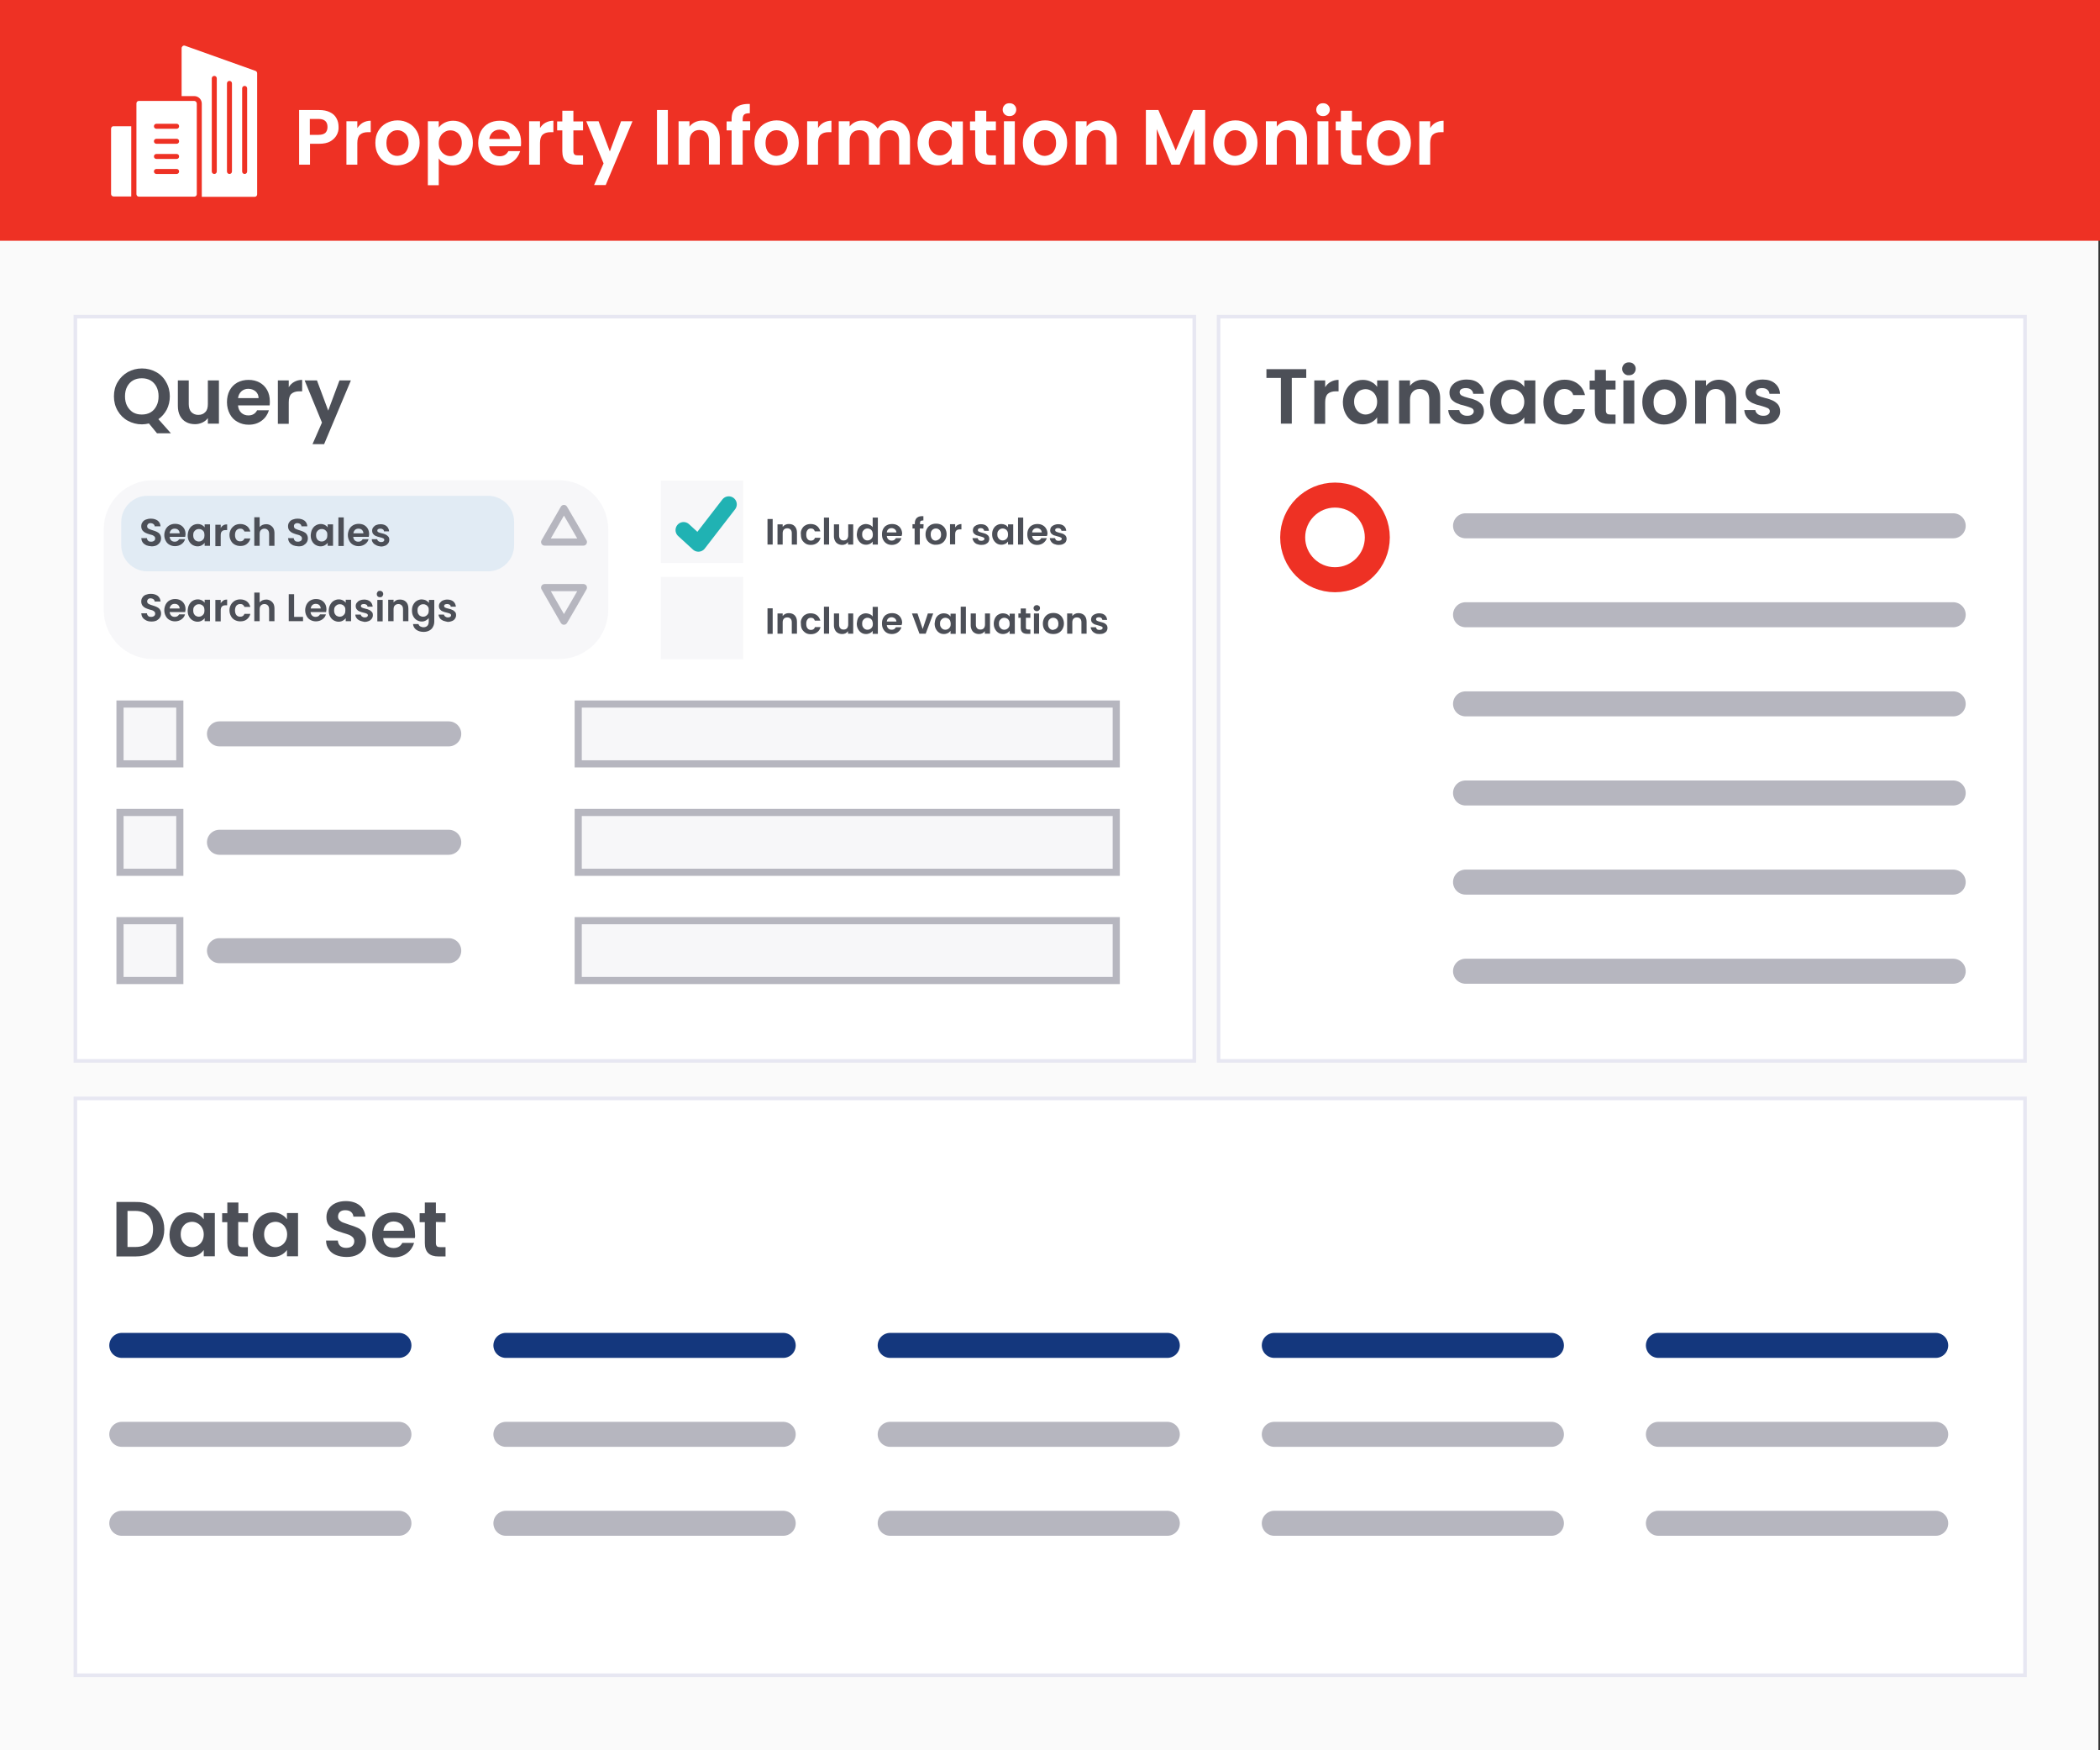 <?xml version="1.0" encoding="utf-8"?>
<!-- Generator: Adobe Illustrator 26.1.0, SVG Export Plug-In . SVG Version: 6.00 Build 0)  -->
<svg version="1.1" id="a" xmlns="http://www.w3.org/2000/svg" xmlns:xlink="http://www.w3.org/1999/xlink" x="0px" y="0px"
	 viewBox="0 0 1176 980" style="enable-background:new 0 0 1176 980;" xml:space="preserve">
<rect x="0" y="0" width="1176" height="980" fill="#333333" stroke="none"/>
<style type="text/css">
	.st0{fill:#FAFAFA;}
	.st1{fill:#EE3124;}
	.st2{fill:#FFFFFF;}
	.st3{fill:#FFFFFF;stroke:#E7E7F2;stroke-width:2;stroke-miterlimit:10;}
	.st4{enable-background:new    ;}
	.st5{fill:#4C4F57;}
	.st6{fill:none;stroke:#B6B6BF;stroke-width:14;stroke-linecap:round;stroke-linejoin:round;}
	.st7{fill:#F7F7F9;stroke:#B6B6BF;stroke-width:4;stroke-miterlimit:10;}
	.st8{fill:none;stroke:#14377D;stroke-width:14;stroke-linecap:round;stroke-linejoin:round;}
	.st9{fill:#F7F7F9;}
	.st10{fill:#E1EBF4;}
	.st11{fill:none;stroke:#B6B6BF;stroke-width:4;stroke-linecap:round;stroke-linejoin:round;}
	.st12{fill:none;stroke:#20B2B3;stroke-width:9;stroke-linecap:round;stroke-linejoin:round;}
	.st13{fill:none;stroke:#EE3124;stroke-width:14;stroke-linecap:round;stroke-linejoin:round;}
</style>
<rect x="-0.9" y="86.2" class="st0" width="1176" height="893.8"/>
<rect y="0" class="st1" width="1176" height="134.8"/>
<g>
	<path class="st2" d="M63.6,70.7h9.9V110h-9.9c-0.8,0-1.4-0.6-1.4-1.4V72.1C62.2,71.3,62.8,70.6,63.6,70.7z"/>
	<path class="st2" d="M108.8,56.5h-31c-0.8,0-1.4,0.6-1.4,1.4v50.8c0,0.8,0.6,1.4,1.4,1.4h31c0.8,0,1.4-0.6,1.4-1.4V58
		C110.2,57.2,109.5,56.5,108.8,56.5z M98.9,97.4H87.6c-0.8,0-1.4-0.6-1.4-1.4s0.6-1.4,1.4-1.4h11.3c0.8,0,1.4,0.6,1.4,1.4
		S99.7,97.4,98.9,97.4z M98.9,89H87.6c-0.8,0-1.4-0.6-1.4-1.4s0.6-1.4,1.4-1.4h11.3c0.8,0,1.4,0.6,1.4,1.4S99.7,89,98.9,89z
		 M98.9,80.5H87.6c-0.8,0-1.4-0.6-1.4-1.4s0.6-1.4,1.4-1.4h11.3c0.8,0,1.4,0.6,1.4,1.4S99.7,80.5,98.9,80.5z M98.9,72.1H87.6
		c-0.8,0-1.4-0.6-1.4-1.4s0.6-1.4,1.4-1.4h11.3c0.8,0,1.4,0.6,1.4,1.4S99.7,72.1,98.9,72.1z"/>
	<path class="st2" d="M143.1,39.7l-39.5-14.1c-0.7-0.3-1.5,0.1-1.8,0.9c-0.1,0.1-0.1,0.3-0.1,0.5v26.8h7.1c2.3,0,4.2,1.9,4.2,4.2
		v52.2h29.6c0.8,0,1.4-0.6,1.4-1.4V41C144,40.4,143.6,39.9,143.1,39.7z M121.4,96c0,0.8-0.6,1.4-1.4,1.4s-1.4-0.6-1.4-1.4V43.9
		c0-0.8,0.6-1.4,1.4-1.4s1.4,0.6,1.4,1.4V96L121.4,96z M129.9,96c0,0.8-0.6,1.4-1.4,1.4s-1.4-0.6-1.4-1.4V46.7
		c0-0.8,0.6-1.4,1.4-1.4s1.4,0.6,1.4,1.4V96z M138.4,96c0,0.8-0.6,1.4-1.4,1.4s-1.4-0.6-1.4-1.4V49.5c0-0.8,0.6-1.4,1.4-1.4
		s1.4,0.6,1.4,1.4V96z"/>
</g>
<rect x="42.2" y="177.3" class="st3" width="626.6" height="416.7"/>
<rect x="42.2" y="615" class="st3" width="1091.8" height="323"/>
<rect x="682.4" y="177.3" class="st3" width="451.6" height="416.7"/>
<g class="st4">
	<path class="st5" d="M84.4,674.8c2.4,1.3,4.3,3,5.6,5.4c1.3,2.3,2,5,2,8.1s-0.7,5.7-2,8s-3.2,4.1-5.6,5.3c-2.4,1.3-5.3,1.9-8.5,1.9
		H65.2V673h10.7C79.1,672.9,81.9,673.5,84.4,674.8z M83.1,695.6c1.8-1.8,2.6-4.2,2.6-7.4s-0.9-5.7-2.6-7.5c-1.8-1.8-4.2-2.7-7.4-2.7
		h-4.3v20.2h4.3C78.9,698.2,81.4,697.4,83.1,695.6z"/>
	<path class="st5" d="M96.5,684.7c1-1.9,2.3-3.4,4-4.4s3.6-1.5,5.6-1.5c1.8,0,3.4,0.4,4.7,1.1c1.4,0.7,2.4,1.6,3.3,2.8v-3.5h6.2
		v24.2h-6.2v-3.5c-0.8,1.1-1.9,2.1-3.3,2.8s-3,1.1-4.8,1.1c-2,0-3.9-0.5-5.6-1.6c-1.7-1-3-2.5-4-4.4s-1.5-4.1-1.5-6.6
		C95,688.8,95.5,686.6,96.5,684.7z M113.2,687.5c-0.6-1.1-1.4-1.9-2.4-2.5s-2.1-0.9-3.2-0.9s-2.2,0.3-3.2,0.8
		c-1,0.6-1.7,1.4-2.3,2.4c-0.6,1.1-0.9,2.3-0.9,3.8s0.3,2.7,0.9,3.8s1.4,1.9,2.4,2.5s2,0.9,3.1,0.9s2.2-0.3,3.2-0.9
		c1-0.6,1.8-1.4,2.4-2.5s0.9-2.3,0.9-3.8C114.1,689.8,113.8,688.6,113.2,687.5z"/>
	<path class="st5" d="M133.4,684.2V696c0,0.8,0.2,1.4,0.6,1.8c0.4,0.4,1.1,0.5,2,0.5h2.8v5.2H135c-5.2,0-7.7-2.5-7.7-7.5v-11.7h-2.9
		v-5h2.9v-6h6.2v6h5.4v5L133.4,684.2L133.4,684.2z"/>
	<path class="st5" d="M143.1,684.7c1-1.9,2.3-3.4,4-4.4s3.6-1.5,5.6-1.5c1.8,0,3.4,0.4,4.7,1.1c1.4,0.7,2.4,1.6,3.3,2.8v-3.5h6.2
		v24.2h-6.2v-3.5c-0.8,1.1-1.9,2.1-3.3,2.8c-1.4,0.7-3,1.1-4.8,1.1c-2,0-3.9-0.5-5.6-1.6c-1.7-1-3-2.5-4-4.4s-1.5-4.1-1.5-6.6
		C141.7,688.8,142.2,686.6,143.1,684.7z M159.9,687.5c-0.6-1.1-1.4-1.9-2.4-2.5s-2.1-0.9-3.2-0.9s-2.2,0.3-3.2,0.8
		c-1,0.6-1.7,1.4-2.3,2.4c-0.6,1.1-0.9,2.3-0.9,3.8s0.3,2.7,0.9,3.8c0.6,1.1,1.4,1.9,2.4,2.5s2,0.9,3.1,0.9s2.2-0.3,3.2-0.9
		c1-0.6,1.8-1.4,2.4-2.5c0.6-1.1,0.9-2.3,0.9-3.8C160.8,689.8,160.5,688.6,159.9,687.5z"/>
	<path class="st5" d="M188.1,702.7c-1.7-0.7-3.1-1.8-4-3.2c-1-1.4-1.5-3-1.5-4.9h6.6c0.1,1.3,0.5,2.2,1.3,3c0.8,0.7,1.9,1.1,3.3,1.1
		c1.4,0,2.6-0.3,3.4-1c0.8-0.7,1.2-1.6,1.2-2.7c0-0.9-0.3-1.6-0.8-2.2c-0.6-0.6-1.2-1-2.1-1.4c-0.8-0.3-2-0.7-3.4-1.1
		c-2-0.6-3.6-1.2-4.8-1.7c-1.2-0.6-2.3-1.4-3.2-2.6c-0.9-1.2-1.3-2.7-1.3-4.6c0-1.8,0.5-3.4,1.4-4.7s2.2-2.4,3.8-3.1
		c1.6-0.7,3.5-1.1,5.6-1.1c3.2,0,5.7,0.8,7.7,2.3s3.1,3.7,3.3,6.4h-6.7c-0.1-1.1-0.5-1.9-1.3-2.6c-0.8-0.7-1.9-1-3.3-1
		c-1.2,0-2.2,0.3-2.9,0.9c-0.7,0.6-1.1,1.5-1.1,2.7c0,0.8,0.3,1.5,0.8,2s1.2,1,2,1.3s1.9,0.7,3.4,1.2c2,0.6,3.6,1.2,4.9,1.8
		s2.3,1.5,3.2,2.6c0.9,1.2,1.4,2.7,1.4,4.6c0,1.6-0.4,3.2-1.3,4.6c-0.8,1.4-2.1,2.5-3.7,3.3c-1.6,0.8-3.6,1.2-5.8,1.2
		C191.8,703.8,189.8,703.4,188.1,702.7z"/>
	<path class="st5" d="M232.3,693.2h-17.7c0.1,1.8,0.8,3.1,1.8,4.1c1.1,1,2.4,1.5,4,1.5c2.3,0,3.9-1,4.9-2.9h6.6
		c-0.7,2.3-2,4.3-4,5.8s-4.4,2.3-7.3,2.3c-2.3,0-4.4-0.5-6.3-1.6c-1.9-1-3.3-2.5-4.3-4.4s-1.6-4.1-1.6-6.6s0.5-4.7,1.5-6.6
		c1-1.9,2.5-3.4,4.3-4.4s4-1.5,6.3-1.5s4.4,0.5,6.2,1.5s3.2,2.4,4.2,4.2s1.5,3.9,1.5,6.3C232.5,691.7,232.5,692.5,232.3,693.2z
		 M226.2,689.1c0-1.6-0.6-2.8-1.7-3.8c-1.1-0.9-2.5-1.4-4.1-1.4c-1.5,0-2.8,0.5-3.8,1.4s-1.7,2.2-1.9,3.8H226.2z"/>
	<path class="st5" d="M244.1,684.2V696c0,0.8,0.2,1.4,0.6,1.8c0.4,0.4,1.1,0.5,2,0.5h2.8v5.2h-3.9c-5.2,0-7.7-2.5-7.7-7.5v-11.7H235
		v-5h2.9v-6h6.2v6h5.4v5L244.1,684.2L244.1,684.2z"/>
</g>
<line class="st6" x1="122.9" y1="410.9" x2="251.3" y2="410.9"/>
<line class="st6" x1="820.7" y1="294.4" x2="1093.8" y2="294.4"/>
<line class="st6" x1="820.7" y1="344.2" x2="1093.8" y2="344.2"/>
<line class="st6" x1="820.7" y1="394.1" x2="1093.8" y2="394.1"/>
<line class="st6" x1="820.7" y1="444" x2="1093.8" y2="444"/>
<line class="st6" x1="820.7" y1="493.9" x2="1093.8" y2="493.9"/>
<line class="st6" x1="820.7" y1="543.8" x2="1093.8" y2="543.8"/>
<rect x="67.2" y="394.2" class="st7" width="33.5" height="33.5"/>
<line class="st6" x1="122.9" y1="471.6" x2="251.3" y2="471.6"/>
<rect x="67.2" y="454.9" class="st7" width="33.5" height="33.5"/>
<line class="st6" x1="122.9" y1="532.3" x2="251.3" y2="532.3"/>
<line class="st8" x1="68.2" y1="753.3" x2="223.4" y2="753.3"/>
<line class="st6" x1="68.2" y1="803.1" x2="223.4" y2="803.1"/>
<line class="st6" x1="68.2" y1="852.9" x2="223.4" y2="852.9"/>
<line class="st8" x1="283.3" y1="753.3" x2="438.6" y2="753.3"/>
<line class="st6" x1="283.3" y1="803.1" x2="438.6" y2="803.1"/>
<line class="st6" x1="283.3" y1="852.9" x2="438.6" y2="852.9"/>
<line class="st8" x1="498.5" y1="753.3" x2="653.7" y2="753.3"/>
<line class="st6" x1="498.5" y1="803.1" x2="653.7" y2="803.1"/>
<line class="st6" x1="498.5" y1="852.9" x2="653.7" y2="852.9"/>
<line class="st8" x1="713.6" y1="753.3" x2="868.8" y2="753.3"/>
<line class="st6" x1="713.6" y1="803.1" x2="868.8" y2="803.1"/>
<line class="st6" x1="713.6" y1="852.9" x2="868.8" y2="852.9"/>
<line class="st8" x1="928.7" y1="753.3" x2="1084" y2="753.3"/>
<line class="st6" x1="928.7" y1="803.1" x2="1084" y2="803.1"/>
<line class="st6" x1="928.7" y1="852.9" x2="1084" y2="852.9"/>
<rect x="67.2" y="515.5" class="st7" width="33.5" height="33.5"/>
<rect x="323.8" y="394.2" class="st7" width="301.3" height="33.5"/>
<rect x="323.8" y="454.9" class="st7" width="301.3" height="33.5"/>
<rect x="323.8" y="515.5" class="st7" width="301.3" height="33.5"/>
<path class="st9" d="M85.6,268.9h227.5c15.2,0,27.5,12.3,27.5,27.5v45.1c0,15.2-12.3,27.5-27.5,27.5H85.6
	c-15.2,0-27.5-12.3-27.5-27.5v-45.1C58.1,281.2,70.4,268.9,85.6,268.9z"/>
<path class="st10" d="M82.5,277.6h190.8c8,0,14.6,6.5,14.6,14.6v13.1c0,8-6.5,14.6-14.6,14.6H82.5c-8,0-14.6-6.5-14.6-14.6v-13.1
	C67.9,284.2,74.5,277.6,82.5,277.6z"/>
<g class="st4">
	<path class="st5" d="M81.9,305.3c-0.8-0.4-1.5-0.9-2-1.6s-0.7-1.5-0.8-2.4h3.2c0,0.6,0.3,1.1,0.7,1.5s0.9,0.5,1.6,0.5
		s1.3-0.2,1.7-0.5c0.4-0.3,0.6-0.8,0.6-1.3c0-0.4-0.1-0.8-0.4-1.1c-0.3-0.3-0.6-0.5-1-0.7s-1-0.3-1.7-0.5c-1-0.3-1.8-0.6-2.4-0.9
		s-1.1-0.7-1.6-1.3c-0.4-0.6-0.7-1.3-0.7-2.3c0-0.9,0.2-1.7,0.7-2.3c0.4-0.7,1.1-1.2,1.9-1.5s1.7-0.5,2.8-0.5c1.6,0,2.8,0.4,3.8,1.1
		c1,0.8,1.5,1.8,1.6,3.2h-3.3c0-0.5-0.2-0.9-0.7-1.3c-0.4-0.3-1-0.5-1.6-0.5s-1.1,0.2-1.4,0.5s-0.5,0.7-0.5,1.3c0,0.4,0.1,0.7,0.4,1
		s0.6,0.5,1,0.6c0.4,0.2,1,0.4,1.7,0.6c1,0.3,1.8,0.6,2.4,0.9s1.2,0.7,1.6,1.3c0.4,0.6,0.7,1.3,0.7,2.3c0,0.8-0.2,1.6-0.6,2.2
		c-0.4,0.7-1,1.2-1.8,1.7c-0.8,0.4-1.8,0.6-2.9,0.6C83.6,305.8,82.7,305.6,81.9,305.3z"/>
	<path class="st5" d="M103.7,300.6H95c0.1,0.9,0.4,1.5,0.9,2s1.2,0.7,2,0.7c1.1,0,1.9-0.5,2.4-1.4h3.3c-0.3,1.2-1,2.1-2,2.8
		c-1,0.7-2.2,1.1-3.6,1.1c-1.2,0-2.2-0.3-3.1-0.8s-1.6-1.2-2.1-2.2c-0.5-0.9-0.8-2-0.8-3.2s0.3-2.3,0.8-3.3c0.5-0.9,1.2-1.7,2.1-2.2
		s1.9-0.8,3.1-0.8c1.1,0,2.2,0.2,3.1,0.7s1.6,1.2,2.1,2.1s0.7,1.9,0.7,3.1C103.8,299.9,103.7,300.3,103.7,300.6z M100.6,298.6
		c0-0.8-0.3-1.4-0.8-1.9s-1.2-0.7-2-0.7c-0.7,0-1.4,0.2-1.9,0.7s-0.8,1.1-0.9,1.9H100.6z"/>
	<path class="st5" d="M105.9,296.4c0.5-0.9,1.1-1.7,2-2.2c0.8-0.5,1.8-0.8,2.8-0.8c0.9,0,1.7,0.2,2.3,0.5c0.7,0.4,1.2,0.8,1.6,1.4
		v-1.7h3v12h-3v-1.7c-0.4,0.6-0.9,1-1.6,1.4s-1.5,0.6-2.4,0.6c-1,0-1.9-0.3-2.8-0.8c-0.8-0.5-1.5-1.2-2-2.2c-0.5-0.9-0.7-2-0.7-3.2
		C105.2,298.4,105.4,297.4,105.9,296.4z M114.2,297.8c-0.3-0.5-0.7-0.9-1.2-1.2s-1-0.4-1.6-0.4s-1.1,0.1-1.6,0.4s-0.9,0.7-1.2,1.2
		c-0.3,0.5-0.4,1.1-0.4,1.9s0.1,1.3,0.4,1.9c0.3,0.5,0.7,1,1.2,1.2c0.5,0.3,1,0.4,1.5,0.4c0.6,0,1.1-0.1,1.6-0.4s0.9-0.7,1.2-1.2
		c0.3-0.5,0.4-1.2,0.4-1.9S114.4,298.3,114.2,297.8z"/>
	<path class="st5" d="M125.1,294.1c0.6-0.4,1.3-0.5,2.1-0.5v3.2h-0.8c-1,0-1.7,0.2-2.1,0.7c-0.5,0.4-0.7,1.2-0.7,2.3v6h-3v-12h3v1.9
		C124,294.9,124.5,294.4,125.1,294.1z"/>
	<path class="st5" d="M129.3,296.4c0.5-0.9,1.2-1.6,2.1-2.2c0.9-0.5,1.9-0.8,3.1-0.8c1.5,0,2.7,0.4,3.7,1.1s1.6,1.8,2,3.1h-3.3
		c-0.2-0.5-0.5-0.9-0.9-1.2c-0.4-0.3-0.9-0.4-1.5-0.4c-0.9,0-1.5,0.3-2.1,0.9c-0.5,0.6-0.8,1.5-0.8,2.7c0,1.1,0.3,2,0.8,2.6
		s1.2,0.9,2.1,0.9c1.2,0,2-0.5,2.4-1.6h3.3c-0.3,1.3-1,2.3-2,3.1s-2.2,1.1-3.7,1.1c-1.2,0-2.2-0.3-3.1-0.8c-0.9-0.5-1.6-1.2-2.1-2.2
		c-0.5-0.9-0.8-2-0.8-3.2S128.8,297.4,129.3,296.4z"/>
	<path class="st5" d="M151.4,294.1c0.7,0.4,1.3,1,1.7,1.7s0.6,1.7,0.6,2.8v7h-3V299c0-0.9-0.2-1.7-0.7-2.2s-1.1-0.8-1.9-0.8
		c-0.8,0-1.5,0.3-2,0.8s-0.7,1.2-0.7,2.2v6.6h-3v-16h3v5.5c0.4-0.5,0.9-0.9,1.6-1.2s1.4-0.4,2.2-0.4
		C149.9,293.5,150.7,293.7,151.4,294.1z"/>
	<path class="st5" d="M164.1,305.3c-0.8-0.4-1.5-0.9-2-1.6s-0.7-1.5-0.8-2.4h3.2c0,0.6,0.3,1.1,0.7,1.5s0.9,0.5,1.6,0.5
		c0.7,0,1.3-0.2,1.7-0.5s0.6-0.8,0.6-1.3c0-0.4-0.1-0.8-0.4-1.1c-0.3-0.3-0.6-0.5-1-0.7s-1-0.3-1.7-0.5c-1-0.3-1.8-0.6-2.4-0.9
		c-0.6-0.3-1.1-0.7-1.6-1.3c-0.4-0.6-0.7-1.3-0.7-2.3c0-0.9,0.2-1.7,0.7-2.3c0.4-0.7,1.1-1.2,1.9-1.5s1.7-0.5,2.8-0.5
		c1.6,0,2.8,0.4,3.8,1.1c1,0.8,1.5,1.8,1.6,3.2h-3.3c0-0.5-0.2-0.9-0.7-1.3c-0.4-0.3-1-0.5-1.6-0.5s-1.1,0.2-1.4,0.5
		c-0.4,0.3-0.5,0.7-0.5,1.3c0,0.4,0.1,0.7,0.4,1c0.3,0.3,0.6,0.5,1,0.6c0.4,0.2,1,0.4,1.7,0.6c1,0.3,1.8,0.6,2.4,0.9
		c0.6,0.3,1.2,0.7,1.6,1.3s0.7,1.3,0.7,2.3c0,0.8-0.2,1.6-0.6,2.2c-0.4,0.7-1,1.2-1.8,1.7s-1.8,0.6-2.9,0.6
		C165.8,305.8,164.9,305.6,164.1,305.3z"/>
	<path class="st5" d="M174.8,296.4c0.5-0.9,1.1-1.7,2-2.2c0.8-0.5,1.8-0.8,2.8-0.8c0.9,0,1.7,0.2,2.3,0.5c0.7,0.4,1.2,0.8,1.6,1.4
		v-1.7h3v12h-3v-1.7c-0.4,0.6-0.9,1-1.6,1.4c-0.7,0.4-1.5,0.6-2.4,0.6c-1,0-1.9-0.3-2.8-0.8c-0.8-0.5-1.5-1.2-2-2.2
		c-0.5-0.9-0.7-2-0.7-3.2C174.1,298.4,174.3,297.4,174.8,296.4z M183,297.8c-0.3-0.5-0.7-0.9-1.2-1.2s-1-0.4-1.6-0.4
		s-1.1,0.1-1.6,0.4s-0.9,0.7-1.2,1.2s-0.4,1.1-0.4,1.9s0.1,1.3,0.4,1.9c0.3,0.5,0.7,1,1.2,1.2c0.5,0.3,1,0.4,1.5,0.4
		c0.6,0,1.1-0.1,1.6-0.4s0.9-0.7,1.2-1.2s0.4-1.2,0.4-1.9S183.3,298.3,183,297.8z"/>
	<path class="st5" d="M192.5,289.7v16h-3v-16H192.5z"/>
	<path class="st5" d="M206.5,300.6h-8.7c0.1,0.9,0.4,1.5,0.9,2s1.2,0.7,2,0.7c1.1,0,1.9-0.5,2.4-1.4h3.3c-0.3,1.2-1,2.1-2,2.8
		c-1,0.7-2.2,1.1-3.6,1.1c-1.2,0-2.2-0.3-3.1-0.8c-0.9-0.5-1.6-1.2-2.1-2.2c-0.5-0.9-0.8-2-0.8-3.2s0.3-2.3,0.8-3.3
		c0.5-0.9,1.2-1.7,2.1-2.2c0.9-0.5,1.9-0.8,3.1-0.8c1.1,0,2.2,0.2,3.1,0.7c0.9,0.5,1.6,1.2,2.1,2.1s0.7,1.9,0.7,3.1
		C206.6,299.9,206.6,300.3,206.5,300.6z M203.5,298.6c0-0.8-0.3-1.4-0.8-1.9s-1.2-0.7-2-0.7c-0.7,0-1.4,0.2-1.9,0.7
		s-0.8,1.1-0.9,1.9H203.5z"/>
	<path class="st5" d="M210.7,305.3c-0.8-0.4-1.4-0.8-1.8-1.4c-0.5-0.6-0.7-1.3-0.7-2h3c0.1,0.5,0.3,0.8,0.7,1.1s0.9,0.5,1.5,0.5
		s1-0.1,1.3-0.3c0.3-0.2,0.5-0.5,0.5-0.9s-0.2-0.7-0.6-0.9c-0.4-0.2-1-0.4-1.9-0.6s-1.6-0.4-2.2-0.7c-0.6-0.2-1.1-0.6-1.5-1.1
		s-0.6-1.1-0.6-1.9c0-0.7,0.2-1.3,0.6-1.8c0.4-0.5,0.9-1,1.6-1.3c0.7-0.3,1.6-0.5,2.5-0.5c1.4,0,2.6,0.4,3.4,1.1
		c0.8,0.7,1.3,1.7,1.4,2.9H215c0-0.5-0.2-0.9-0.6-1.1c-0.4-0.3-0.8-0.4-1.4-0.4c-0.5,0-1,0.1-1.3,0.3c-0.3,0.2-0.4,0.5-0.4,0.8
		c0,0.4,0.2,0.7,0.6,0.9c0.4,0.2,1,0.4,1.9,0.6s1.6,0.4,2.1,0.7c0.6,0.2,1,0.6,1.5,1.1s0.6,1.1,0.6,1.9c0,0.7-0.2,1.3-0.6,1.9
		c-0.4,0.5-0.9,1-1.6,1.3c-0.7,0.3-1.5,0.5-2.5,0.5C212.4,305.9,211.5,305.7,210.7,305.3z"/>
</g>
<g class="st4">
	<path class="st5" d="M81.9,347.4c-0.8-0.4-1.5-0.9-2-1.6s-0.7-1.5-0.8-2.4h3.2c0,0.6,0.3,1.1,0.7,1.5s0.9,0.5,1.6,0.5
		s1.3-0.2,1.7-0.5c0.4-0.3,0.6-0.8,0.6-1.3c0-0.4-0.1-0.8-0.4-1.1c-0.3-0.3-0.6-0.5-1-0.7s-1-0.3-1.7-0.5c-1-0.3-1.8-0.6-2.4-0.9
		s-1.1-0.7-1.6-1.3c-0.4-0.6-0.7-1.3-0.7-2.3c0-0.9,0.2-1.7,0.7-2.3c0.4-0.7,1.1-1.2,1.9-1.5s1.7-0.5,2.8-0.5c1.6,0,2.8,0.4,3.8,1.1
		c1,0.8,1.5,1.8,1.6,3.2h-3.3c0-0.5-0.2-0.9-0.7-1.3c-0.4-0.3-1-0.5-1.6-0.5s-1.1,0.2-1.4,0.5s-0.5,0.7-0.5,1.3c0,0.4,0.1,0.7,0.4,1
		s0.6,0.5,1,0.6c0.4,0.2,1,0.4,1.7,0.6c1,0.3,1.8,0.6,2.4,0.9s1.2,0.7,1.6,1.3c0.4,0.6,0.7,1.3,0.7,2.3c0,0.8-0.2,1.6-0.6,2.2
		c-0.4,0.7-1,1.2-1.8,1.7c-0.8,0.4-1.8,0.6-2.9,0.6C83.6,348,82.7,347.8,81.9,347.4z"/>
	<path class="st5" d="M103.7,342.7H95c0.1,0.9,0.4,1.5,0.9,2s1.2,0.7,2,0.7c1.1,0,1.9-0.5,2.4-1.4h3.3c-0.3,1.2-1,2.1-2,2.8
		c-1,0.7-2.2,1.1-3.6,1.1c-1.2,0-2.2-0.3-3.1-0.8s-1.6-1.2-2.1-2.2c-0.5-0.9-0.8-2-0.8-3.2s0.3-2.3,0.8-3.3c0.5-0.9,1.2-1.7,2.1-2.2
		s1.9-0.8,3.1-0.8c1.1,0,2.2,0.2,3.1,0.7s1.6,1.2,2.1,2.1s0.7,1.9,0.7,3.1C103.8,342,103.7,342.4,103.7,342.7z M100.6,340.7
		c0-0.8-0.3-1.4-0.8-1.9s-1.2-0.7-2-0.7c-0.7,0-1.4,0.2-1.9,0.7s-0.8,1.1-0.9,1.9H100.6z"/>
	<path class="st5" d="M105.9,338.6c0.5-0.9,1.1-1.7,2-2.2c0.8-0.5,1.8-0.8,2.8-0.8c0.9,0,1.7,0.2,2.3,0.5c0.7,0.4,1.2,0.8,1.6,1.4
		v-1.7h3v12h-3v-1.7c-0.4,0.6-0.9,1-1.6,1.4s-1.5,0.6-2.4,0.6c-1,0-1.9-0.3-2.8-0.8c-0.8-0.5-1.5-1.2-2-2.2c-0.5-0.9-0.7-2-0.7-3.2
		C105.2,340.6,105.4,339.5,105.9,338.6z M114.2,339.9c-0.3-0.5-0.7-0.9-1.2-1.2s-1-0.4-1.6-0.4s-1.1,0.1-1.6,0.4s-0.9,0.7-1.2,1.2
		c-0.3,0.5-0.4,1.1-0.4,1.9s0.1,1.3,0.4,1.9c0.3,0.5,0.7,1,1.2,1.2c0.5,0.3,1,0.4,1.5,0.4c0.6,0,1.1-0.1,1.6-0.4s0.9-0.7,1.2-1.2
		c0.3-0.5,0.4-1.2,0.4-1.9S114.4,340.5,114.2,339.9z"/>
	<path class="st5" d="M125.1,336.2c0.6-0.4,1.3-0.5,2.1-0.5v3.2h-0.8c-1,0-1.7,0.2-2.1,0.7c-0.5,0.4-0.7,1.2-0.7,2.3v6h-3v-12h3v1.9
		C124,337.1,124.5,336.6,125.1,336.2z"/>
	<path class="st5" d="M129.3,338.6c0.5-0.9,1.2-1.6,2.1-2.2c0.9-0.5,1.9-0.8,3.1-0.8c1.5,0,2.7,0.4,3.7,1.1s1.6,1.8,2,3.1h-3.3
		c-0.2-0.5-0.5-0.9-0.9-1.2c-0.4-0.3-0.9-0.4-1.5-0.4c-0.9,0-1.5,0.3-2.1,0.9c-0.5,0.6-0.8,1.5-0.8,2.7c0,1.1,0.3,2,0.8,2.6
		s1.2,0.9,2.1,0.9c1.2,0,2-0.5,2.4-1.6h3.3c-0.3,1.3-1,2.3-2,3.1s-2.2,1.1-3.7,1.1c-1.2,0-2.2-0.3-3.1-0.8c-0.9-0.5-1.6-1.2-2.1-2.2
		c-0.5-0.9-0.8-2-0.8-3.2S128.8,339.5,129.3,338.6z"/>
	<path class="st5" d="M151.4,336.3c0.7,0.4,1.3,1,1.7,1.7s0.6,1.7,0.6,2.8v7h-3v-6.6c0-0.9-0.2-1.7-0.7-2.2s-1.1-0.8-1.9-0.8
		c-0.8,0-1.5,0.3-2,0.8s-0.7,1.2-0.7,2.2v6.6h-3v-16h3v5.5c0.4-0.5,0.9-0.9,1.6-1.2s1.4-0.4,2.2-0.4
		C149.9,335.7,150.7,335.9,151.4,336.3z"/>
	<path class="st5" d="M164.7,345.4h5v2.4h-8v-15.1h3V345.4z"/>
	<path class="st5" d="M182.6,342.7h-8.7c0.1,0.9,0.4,1.5,0.9,2s1.2,0.7,2,0.7c1.1,0,1.9-0.5,2.4-1.4h3.3c-0.3,1.2-1,2.1-2,2.8
		c-1,0.7-2.2,1.1-3.6,1.1c-1.2,0-2.2-0.3-3.1-0.8c-0.9-0.5-1.6-1.2-2.1-2.2c-0.5-0.9-0.8-2-0.8-3.2s0.3-2.3,0.8-3.3
		c0.5-0.9,1.2-1.7,2.1-2.2c0.9-0.5,1.9-0.8,3.1-0.8c1.1,0,2.2,0.2,3.1,0.7c0.9,0.5,1.6,1.2,2.1,2.1s0.7,1.9,0.7,3.1
		C182.7,342,182.7,342.4,182.6,342.7z M179.6,340.7c0-0.8-0.3-1.4-0.8-1.9s-1.2-0.7-2-0.7c-0.7,0-1.4,0.2-1.9,0.7s-0.8,1.1-0.9,1.9
		H179.6z"/>
	<path class="st5" d="M184.9,338.6c0.5-0.9,1.1-1.7,2-2.2c0.8-0.5,1.8-0.8,2.8-0.8c0.9,0,1.7,0.2,2.3,0.5c0.7,0.4,1.2,0.8,1.6,1.4
		v-1.7h3v12h-3v-1.7c-0.4,0.6-0.9,1-1.6,1.4c-0.7,0.4-1.5,0.6-2.4,0.6c-1,0-1.9-0.3-2.8-0.8c-0.8-0.5-1.5-1.2-2-2.2
		c-0.5-0.9-0.7-2-0.7-3.2C184.1,340.6,184.4,339.5,184.9,338.6z M193.1,339.9c-0.3-0.5-0.7-0.9-1.2-1.2s-1-0.4-1.6-0.4
		s-1.1,0.1-1.6,0.4s-0.9,0.7-1.2,1.2s-0.4,1.1-0.4,1.9s0.1,1.3,0.4,1.9c0.3,0.5,0.7,1,1.2,1.2c0.5,0.3,1,0.4,1.5,0.4
		c0.6,0,1.1-0.1,1.6-0.4s0.9-0.7,1.2-1.2s0.4-1.2,0.4-1.9S193.4,340.5,193.1,339.9z"/>
	<path class="st5" d="M201.5,347.5c-0.8-0.4-1.4-0.8-1.8-1.4c-0.5-0.6-0.7-1.3-0.7-2h3c0.1,0.5,0.3,0.8,0.7,1.1s0.9,0.5,1.5,0.5
		s1-0.1,1.3-0.3c0.3-0.2,0.5-0.5,0.5-0.9s-0.2-0.7-0.6-0.9c-0.4-0.2-1-0.4-1.9-0.6s-1.6-0.4-2.2-0.7c-0.6-0.2-1.1-0.6-1.5-1.1
		s-0.6-1.1-0.6-1.9c0-0.7,0.2-1.3,0.6-1.8c0.4-0.5,0.9-1,1.6-1.3c0.7-0.3,1.6-0.5,2.5-0.5c1.4,0,2.6,0.4,3.4,1.1
		c0.8,0.7,1.3,1.7,1.4,2.9h-2.9c0-0.5-0.2-0.9-0.6-1.1c-0.4-0.3-0.8-0.4-1.4-0.4c-0.5,0-1,0.1-1.3,0.3c-0.3,0.2-0.4,0.5-0.4,0.8
		c0,0.4,0.2,0.7,0.6,0.9c0.4,0.2,1,0.4,1.9,0.6s1.6,0.4,2.1,0.7c0.6,0.2,1,0.6,1.5,1.1s0.6,1.1,0.6,1.9c0,0.7-0.2,1.3-0.6,1.9
		c-0.4,0.5-0.9,1-1.6,1.3c-0.7,0.3-1.5,0.5-2.5,0.5C203.1,348,202.3,347.8,201.5,347.5z"/>
	<path class="st5" d="M211.5,333.9c-0.4-0.3-0.5-0.8-0.5-1.3s0.2-0.9,0.5-1.3s0.8-0.5,1.3-0.5s1,0.2,1.3,0.5s0.5,0.8,0.5,1.3
		s-0.2,0.9-0.5,1.3s-0.8,0.5-1.3,0.5S211.9,334.3,211.5,333.9z M214.3,335.9v12h-3v-12H214.3z"/>
	<path class="st5" d="M227.4,337c0.9,0.9,1.3,2.2,1.3,3.8v7h-3v-6.6c0-0.9-0.2-1.7-0.7-2.2s-1.1-0.8-1.9-0.8c-0.8,0-1.5,0.3-2,0.8
		s-0.7,1.2-0.7,2.2v6.6h-3v-12h3v1.5c0.4-0.5,0.9-0.9,1.5-1.2s1.3-0.4,2.1-0.4C225.4,335.7,226.5,336.1,227.4,337z"/>
	<path class="st5" d="M238.6,336.2c0.7,0.4,1.2,0.8,1.6,1.4v-1.7h3v12c0,1.1-0.2,2.1-0.7,3c-0.4,0.9-1.1,1.6-2,2.1s-2,0.8-3.2,0.8
		c-1.7,0-3.1-0.4-4.2-1.2s-1.7-1.9-1.8-3.2h3c0.2,0.5,0.5,1,1,1.3s1.2,0.5,1.9,0.5c0.9,0,1.6-0.3,2.1-0.8s0.8-1.3,0.8-2.4v-2
		c-0.4,0.6-0.9,1-1.6,1.4c-0.7,0.4-1.5,0.6-2.3,0.6c-1,0-1.9-0.3-2.8-0.8c-0.8-0.5-1.5-1.2-2-2.2c-0.5-0.9-0.7-2-0.7-3.2
		s0.2-2.3,0.7-3.2c0.5-0.9,1.1-1.7,2-2.2c0.8-0.5,1.8-0.8,2.8-0.8C237.1,335.7,237.9,335.8,238.6,336.2z M239.8,339.9
		c-0.3-0.5-0.7-0.9-1.2-1.2s-1-0.4-1.6-0.4s-1.1,0.1-1.6,0.4s-0.9,0.7-1.2,1.2s-0.4,1.1-0.4,1.9s0.1,1.3,0.4,1.9
		c0.3,0.5,0.7,1,1.2,1.2c0.5,0.3,1,0.4,1.5,0.4c0.6,0,1.1-0.1,1.6-0.4s0.9-0.7,1.2-1.2s0.4-1.2,0.4-1.9S240.1,340.5,239.8,339.9z"/>
	<path class="st5" d="M248.1,347.5c-0.8-0.4-1.4-0.8-1.8-1.4s-0.7-1.3-0.7-2h3c0.1,0.5,0.3,0.8,0.7,1.1s0.9,0.5,1.5,0.5
		s1-0.1,1.3-0.3c0.3-0.2,0.5-0.5,0.5-0.9s-0.2-0.7-0.6-0.9c-0.4-0.2-1-0.4-1.9-0.6s-1.6-0.4-2.2-0.7c-0.6-0.2-1.1-0.6-1.5-1.1
		s-0.6-1.1-0.6-1.9c0-0.7,0.2-1.3,0.6-1.8c0.4-0.5,0.9-1,1.6-1.3s1.5-0.5,2.5-0.5c1.4,0,2.6,0.4,3.4,1.1c0.8,0.7,1.3,1.7,1.4,2.9
		h-2.9c0-0.5-0.2-0.9-0.6-1.1c-0.4-0.3-0.8-0.4-1.4-0.4c-0.5,0-1,0.1-1.3,0.3c-0.3,0.2-0.4,0.5-0.4,0.8c0,0.4,0.2,0.7,0.6,0.9
		c0.4,0.2,1,0.4,1.9,0.6s1.6,0.4,2.1,0.7c0.6,0.2,1,0.6,1.5,1.1s0.6,1.1,0.6,1.9c0,0.7-0.2,1.3-0.6,1.9s-0.9,1-1.6,1.3
		c-0.7,0.3-1.5,0.5-2.5,0.5C249.8,348,248.9,347.8,248.1,347.5z"/>
</g>
<polygon class="st11" points="326.7,303.5 315.8,303.5 305,303.5 310.4,294.1 315.8,284.7 321.3,294.1 "/>
<polygon class="st11" points="305,329 315.8,329 326.7,329 321.3,338.4 315.8,347.8 310.4,338.4 "/>
<rect x="370.1" y="269.1" class="st9" width="46.1" height="46.1"/>
<rect x="370.1" y="323" class="st9" width="46.1" height="46.1"/>
<polyline class="st12" points="382.8,296.8 391.1,304.4 408.1,282.4 "/>
<g class="st4">
	<path class="st5" d="M432.7,290.6v14.3h-2.9v-14.3H432.7z"/>
	<path class="st5" d="M445.1,294.7c0.8,0.9,1.2,2,1.2,3.6v6.6h-2.9v-6.3c0-0.9-0.2-1.6-0.7-2.1s-1.1-0.7-1.8-0.7
		c-0.8,0-1.4,0.2-1.9,0.7s-0.7,1.2-0.7,2.1v6.3h-2.9v-11.3h2.9v1.4c0.4-0.5,0.9-0.9,1.5-1.2c0.6-0.3,1.2-0.4,2-0.4
		C443.2,293.4,444.3,293.8,445.1,294.7z"/>
	<path class="st5" d="M449.1,296.1c0.5-0.9,1.1-1.6,2-2c0.8-0.5,1.8-0.7,2.9-0.7c1.4,0,2.6,0.4,3.5,1.1s1.5,1.7,1.9,3h-3.1
		c-0.2-0.5-0.4-0.9-0.8-1.2c-0.4-0.3-0.9-0.4-1.4-0.4c-0.8,0-1.5,0.3-1.9,0.9c-0.5,0.6-0.7,1.4-0.7,2.5s0.2,1.9,0.7,2.5
		s1.1,0.9,1.9,0.9c1.2,0,1.9-0.5,2.3-1.6h3.1c-0.3,1.2-0.9,2.2-1.9,2.9c-0.9,0.7-2.1,1.1-3.5,1.1c-1.1,0-2.1-0.2-2.9-0.7
		s-1.5-1.2-2-2c-0.5-0.9-0.7-1.9-0.7-3.1C448.3,298.1,448.6,297,449.1,296.1z"/>
	<path class="st5" d="M464.3,289.8v15.1h-2.9v-15.1H464.3z"/>
	<path class="st5" d="M477.8,293.6v11.3h-2.9v-1.4c-0.4,0.5-0.8,0.9-1.4,1.2s-1.2,0.4-1.9,0.4c-0.9,0-1.7-0.2-2.4-0.6
		c-0.7-0.4-1.2-0.9-1.6-1.7s-0.6-1.6-0.6-2.6v-6.6h2.9v6.2c0,0.9,0.2,1.6,0.7,2.1c0.4,0.5,1.1,0.7,1.8,0.7c0.8,0,1.4-0.2,1.9-0.7
		c0.4-0.5,0.7-1.2,0.7-2.1v-6.2L477.8,293.6L477.8,293.6z"/>
	<path class="st5" d="M480.5,296.1c0.5-0.9,1.1-1.6,1.9-2c0.8-0.5,1.7-0.7,2.6-0.7c0.7,0,1.4,0.2,2.1,0.5s1.2,0.7,1.6,1.3v-5.4h2.9
		v15.1h-2.9v-1.7c-0.4,0.6-0.9,1-1.5,1.3s-1.4,0.5-2.2,0.5c-1,0-1.8-0.2-2.6-0.7c-0.8-0.5-1.4-1.2-1.9-2.1s-0.7-1.9-0.7-3.1
		C479.9,298,480.1,297,480.5,296.1z M488.4,297.4c-0.3-0.5-0.6-0.9-1.1-1.1c-0.5-0.3-1-0.4-1.5-0.4s-1,0.1-1.5,0.4
		c-0.4,0.3-0.8,0.6-1.1,1.1c-0.3,0.5-0.4,1.1-0.4,1.8s0.1,1.3,0.4,1.8s0.6,0.9,1.1,1.2s0.9,0.4,1.5,0.4c0.5,0,1-0.1,1.5-0.4
		s0.8-0.6,1.1-1.1c0.3-0.5,0.4-1.1,0.4-1.8S488.6,297.9,488.4,297.4z"/>
	<path class="st5" d="M504.9,300.1h-8.3c0.1,0.8,0.4,1.5,0.9,1.9c0.5,0.5,1.1,0.7,1.9,0.7c1.1,0,1.8-0.5,2.3-1.4h3.1
		c-0.3,1.1-1,2-1.9,2.7s-2.1,1.1-3.4,1.1c-1.1,0-2.1-0.2-2.9-0.7c-0.9-0.5-1.5-1.2-2-2.1s-0.7-1.9-0.7-3.1s0.2-2.2,0.7-3.1
		s1.1-1.6,2-2c0.9-0.5,1.8-0.7,3-0.7c1.1,0,2,0.2,2.9,0.7s1.5,1.1,2,2s0.7,1.8,0.7,2.9C505,299.4,505,299.8,504.9,300.1z M502,298.2
		c0-0.7-0.3-1.3-0.8-1.8c-0.5-0.4-1.2-0.7-1.9-0.7c-0.7,0-1.3,0.2-1.8,0.6s-0.8,1-0.9,1.8h5.4V298.2z"/>
	<path class="st5" d="M517.1,295.9h-2v9h-2.9v-9H511v-2.4h1.3V293c0-1.4,0.4-2.4,1.2-3.1s2-1,3.6-0.9v2.4c-0.7,0-1.2,0.1-1.5,0.3
		c-0.3,0.2-0.4,0.7-0.4,1.3v0.5h2L517.1,295.9L517.1,295.9z"/>
	<path class="st5" d="M521.1,304.3c-0.9-0.5-1.6-1.2-2.1-2.1s-0.7-1.9-0.7-3.1s0.3-2.2,0.8-3.1s1.2-1.6,2.1-2.1
		c0.9-0.5,1.9-0.7,3-0.7s2.1,0.2,3,0.7s1.6,1.2,2.1,2.1s0.8,1.9,0.8,3.1s-0.3,2.2-0.8,3.1s-1.2,1.6-2.1,2.1c-0.9,0.5-1.9,0.7-3,0.7
		C522.9,305.1,522,304.8,521.1,304.3z M525.5,302.2c0.5-0.3,0.8-0.6,1.1-1.1s0.4-1.1,0.4-1.8c0-1.1-0.3-1.9-0.8-2.5
		c-0.6-0.6-1.3-0.9-2.1-0.9s-1.5,0.3-2.1,0.9s-0.8,1.4-0.8,2.5s0.3,1.9,0.8,2.5s1.2,0.9,2,0.9C524.5,302.6,525,302.5,525.5,302.2z"
		/>
	<path class="st5" d="M536.4,293.9c0.6-0.3,1.3-0.5,2-0.5v3h-0.8c-0.9,0-1.6,0.2-2,0.6c-0.5,0.4-0.7,1.2-0.7,2.2v5.6H532v-11.3h2.9
		v1.8C535.3,294.7,535.8,294.2,536.4,293.9z"/>
	<path class="st5" d="M547,304.6c-0.7-0.3-1.3-0.8-1.7-1.4s-0.7-1.2-0.7-1.9h2.9c0.1,0.4,0.3,0.8,0.6,1.1s0.8,0.4,1.4,0.4
		c0.5,0,1-0.1,1.3-0.3c0.3-0.2,0.5-0.5,0.5-0.8c0-0.4-0.2-0.6-0.6-0.8c-0.4-0.2-1-0.4-1.8-0.6s-1.5-0.4-2.1-0.6
		c-0.5-0.2-1-0.6-1.4-1s-0.6-1.1-0.6-1.8c0-0.6,0.2-1.2,0.5-1.7c0.4-0.5,0.9-0.9,1.6-1.2s1.5-0.5,2.4-0.5c1.3,0,2.4,0.3,3.2,1
		s1.2,1.6,1.3,2.7h-2.7c0-0.4-0.2-0.8-0.6-1.1c-0.3-0.3-0.8-0.4-1.3-0.4s-0.9,0.1-1.2,0.3c-0.3,0.2-0.4,0.5-0.4,0.8
		c0,0.4,0.2,0.7,0.6,0.9c0.4,0.2,1,0.4,1.8,0.6s1.5,0.4,2,0.6s1,0.6,1.4,1c0.4,0.5,0.6,1.1,0.6,1.8c0,0.7-0.2,1.2-0.5,1.8
		c-0.4,0.5-0.9,0.9-1.6,1.2s-1.5,0.4-2.4,0.4S547.8,304.9,547,304.6z"/>
	<path class="st5" d="M556.3,296.1c0.5-0.9,1.1-1.6,1.9-2c0.8-0.5,1.7-0.7,2.6-0.7c0.8,0,1.6,0.2,2.2,0.5c0.6,0.3,1.1,0.8,1.5,1.3
		v-1.6h2.9v11.3h-2.9v-1.7c-0.4,0.5-0.9,1-1.5,1.3s-1.4,0.5-2.2,0.5c-1,0-1.8-0.2-2.6-0.7s-1.4-1.2-1.9-2.1s-0.7-1.9-0.7-3.1
		C555.6,298,555.8,297,556.3,296.1z M564.1,297.4c-0.3-0.5-0.6-0.9-1.1-1.1c-0.5-0.3-1-0.4-1.5-0.4s-1,0.1-1.5,0.4
		c-0.4,0.3-0.8,0.6-1.1,1.1s-0.4,1.1-0.4,1.8s0.1,1.3,0.4,1.8c0.3,0.5,0.6,0.9,1.1,1.2s0.9,0.4,1.5,0.4c0.5,0,1-0.1,1.5-0.4
		s0.8-0.6,1.1-1.1s0.4-1.1,0.4-1.8S564.4,297.9,564.1,297.4z"/>
	<path class="st5" d="M573,289.8v15.1h-2.9v-15.1H573z"/>
	<path class="st5" d="M586.3,300.1H578c0.1,0.8,0.4,1.5,0.9,1.9c0.5,0.5,1.1,0.7,1.9,0.7c1.1,0,1.8-0.5,2.3-1.4h3.1
		c-0.3,1.1-1,2-1.9,2.7s-2.1,1.1-3.4,1.1c-1.1,0-2.1-0.2-2.9-0.7c-0.9-0.5-1.5-1.2-2-2.1s-0.7-1.9-0.7-3.1s0.2-2.2,0.7-3.1
		s1.1-1.6,2-2c0.9-0.5,1.8-0.7,3-0.7c1.1,0,2,0.2,2.9,0.7s1.5,1.1,2,2s0.7,1.8,0.7,2.9C586.4,299.4,586.4,299.8,586.3,300.1z
		 M583.4,298.2c0-0.7-0.3-1.3-0.8-1.8c-0.5-0.4-1.2-0.7-1.9-0.7s-1.3,0.2-1.8,0.6s-0.8,1-0.9,1.8h5.4V298.2z"/>
	<path class="st5" d="M590.3,304.6c-0.7-0.3-1.3-0.8-1.7-1.4s-0.7-1.2-0.7-1.9h2.9c0.1,0.4,0.3,0.8,0.6,1.1s0.8,0.4,1.4,0.4
		c0.5,0,1-0.1,1.3-0.3s0.5-0.5,0.5-0.8c0-0.4-0.2-0.6-0.6-0.8c-0.4-0.2-1-0.4-1.8-0.6s-1.5-0.4-2.1-0.6c-0.5-0.2-1-0.6-1.4-1
		s-0.6-1.1-0.6-1.8c0-0.6,0.2-1.2,0.5-1.7c0.4-0.5,0.9-0.9,1.6-1.2s1.5-0.5,2.4-0.5c1.3,0,2.4,0.3,3.2,1s1.2,1.6,1.3,2.7h-2.7
		c0-0.4-0.2-0.8-0.6-1.1c-0.3-0.3-0.8-0.4-1.3-0.4s-0.9,0.1-1.2,0.3c-0.3,0.2-0.4,0.5-0.4,0.8c0,0.4,0.2,0.7,0.6,0.9
		c0.4,0.2,1,0.4,1.8,0.6s1.5,0.4,2,0.6s1,0.6,1.4,1c0.4,0.5,0.6,1.1,0.6,1.8c0,0.7-0.2,1.2-0.5,1.8c-0.4,0.5-0.9,0.9-1.6,1.2
		s-1.5,0.4-2.4,0.4C591.9,305.1,591.1,304.9,590.3,304.6z"/>
</g>
<g class="st4">
	<path class="st5" d="M432.7,340.6v14.3h-2.9v-14.3H432.7z"/>
	<path class="st5" d="M445.1,344.6c0.8,0.9,1.2,2,1.2,3.6v6.6h-2.9v-6.3c0-0.9-0.2-1.6-0.7-2.1s-1.1-0.7-1.8-0.7
		c-0.8,0-1.4,0.2-1.9,0.7s-0.7,1.2-0.7,2.1v6.3h-2.9v-11.3h2.9v1.4c0.4-0.5,0.9-0.9,1.5-1.2c0.6-0.3,1.2-0.4,2-0.4
		C443.2,343.3,444.3,343.8,445.1,344.6z"/>
	<path class="st5" d="M449.1,346.1c0.5-0.9,1.1-1.6,2-2c0.8-0.5,1.8-0.7,2.9-0.7c1.4,0,2.6,0.4,3.5,1.1s1.5,1.7,1.9,3h-3.1
		c-0.2-0.5-0.4-0.9-0.8-1.2c-0.4-0.3-0.9-0.4-1.4-0.4c-0.8,0-1.5,0.3-1.9,0.9c-0.5,0.6-0.7,1.4-0.7,2.5s0.2,1.9,0.7,2.5
		s1.1,0.9,1.9,0.9c1.2,0,1.9-0.5,2.3-1.6h3.1c-0.3,1.2-0.9,2.2-1.9,2.9c-0.9,0.7-2.1,1.1-3.5,1.1c-1.1,0-2.1-0.2-2.9-0.7
		s-1.5-1.2-2-2c-0.5-0.9-0.7-1.9-0.7-3.1C448.3,348,448.6,347,449.1,346.1z"/>
	<path class="st5" d="M464.3,339.7v15.1h-2.9v-15.1H464.3z"/>
	<path class="st5" d="M477.8,343.5v11.3h-2.9v-1.4c-0.4,0.5-0.8,0.9-1.4,1.2s-1.2,0.4-1.9,0.4c-0.9,0-1.7-0.2-2.4-0.6
		c-0.7-0.4-1.2-0.9-1.6-1.7s-0.6-1.6-0.6-2.6v-6.6h2.9v6.2c0,0.9,0.2,1.6,0.7,2.1c0.4,0.5,1.1,0.7,1.8,0.7c0.8,0,1.4-0.2,1.9-0.7
		c0.4-0.5,0.7-1.2,0.7-2.1v-6.2L477.8,343.5L477.8,343.5z"/>
	<path class="st5" d="M480.5,346.1c0.5-0.9,1.1-1.6,1.9-2c0.8-0.5,1.7-0.7,2.6-0.7c0.7,0,1.4,0.2,2.1,0.5s1.2,0.7,1.6,1.3v-5.4h2.9
		v15.1h-2.9v-1.7c-0.4,0.6-0.9,1-1.5,1.3s-1.4,0.5-2.2,0.5c-1,0-1.8-0.2-2.6-0.7c-0.8-0.5-1.4-1.2-1.9-2.1s-0.7-1.9-0.7-3.1
		C479.9,348,480.1,347,480.5,346.1z M488.4,347.4c-0.3-0.5-0.6-0.9-1.1-1.1c-0.5-0.3-1-0.4-1.5-0.4s-1,0.1-1.5,0.4
		c-0.4,0.3-0.8,0.6-1.1,1.1c-0.3,0.5-0.4,1.1-0.4,1.8s0.1,1.3,0.4,1.8s0.6,0.9,1.1,1.2s0.9,0.4,1.5,0.4c0.5,0,1-0.1,1.5-0.4
		s0.8-0.6,1.1-1.1c0.3-0.5,0.4-1.1,0.4-1.8S488.6,347.9,488.4,347.4z"/>
	<path class="st5" d="M504.9,350h-8.3c0.1,0.8,0.4,1.5,0.9,1.9c0.5,0.5,1.1,0.7,1.9,0.7c1.1,0,1.8-0.5,2.3-1.4h3.1
		c-0.3,1.1-1,2-1.9,2.7s-2.1,1.1-3.4,1.1c-1.1,0-2.1-0.2-2.9-0.7c-0.9-0.5-1.5-1.2-2-2.1s-0.7-1.9-0.7-3.1s0.2-2.2,0.7-3.1
		s1.1-1.6,2-2c0.9-0.5,1.8-0.7,3-0.7c1.1,0,2,0.2,2.9,0.7s1.5,1.1,2,2s0.7,1.8,0.7,2.9C505,349.3,505,349.7,504.9,350z M502,348.1
		c0-0.7-0.3-1.3-0.8-1.8c-0.5-0.4-1.2-0.7-1.9-0.7c-0.7,0-1.3,0.2-1.8,0.6s-0.8,1-0.9,1.8h5.4V348.1z"/>
	<path class="st5" d="M516.7,352.2l2.9-8.7h3l-4.2,11.3h-3.5l-4.2-11.3h3.1L516.7,352.2z"/>
	<path class="st5" d="M524.1,346.1c0.5-0.9,1.1-1.6,1.9-2c0.8-0.5,1.7-0.7,2.6-0.7c0.8,0,1.6,0.2,2.2,0.5c0.6,0.3,1.1,0.8,1.5,1.3
		v-1.6h2.9v11.3h-2.9v-1.7c-0.4,0.5-0.9,1-1.5,1.3s-1.4,0.5-2.2,0.5c-1,0-1.8-0.2-2.6-0.7s-1.4-1.2-1.9-2.1s-0.7-1.9-0.7-3.1
		C523.5,348,523.7,347,524.1,346.1z M532,347.4c-0.3-0.5-0.6-0.9-1.1-1.1c-0.5-0.3-1-0.4-1.5-0.4s-1,0.1-1.5,0.4
		c-0.4,0.3-0.8,0.6-1.1,1.1s-0.4,1.1-0.4,1.8s0.1,1.3,0.4,1.8c0.3,0.5,0.6,0.9,1.1,1.2s0.9,0.4,1.5,0.4c0.5,0,1-0.1,1.5-0.4
		s0.8-0.6,1.1-1.1s0.4-1.1,0.4-1.8S532.2,347.9,532,347.4z"/>
	<path class="st5" d="M540.9,339.7v15.1H538v-15.1H540.9z"/>
	<path class="st5" d="M554.4,343.5v11.3h-2.9v-1.4c-0.4,0.5-0.8,0.9-1.4,1.2s-1.2,0.4-1.9,0.4c-0.9,0-1.7-0.2-2.4-0.6
		s-1.2-0.9-1.6-1.7s-0.6-1.6-0.6-2.6v-6.6h2.9v6.2c0,0.9,0.2,1.6,0.7,2.1c0.4,0.5,1.1,0.7,1.8,0.7c0.8,0,1.4-0.2,1.9-0.7
		c0.4-0.5,0.7-1.2,0.7-2.1v-6.2L554.4,343.5L554.4,343.5z"/>
	<path class="st5" d="M557.2,346.1c0.5-0.9,1.1-1.6,1.9-2c0.8-0.5,1.7-0.7,2.6-0.7c0.8,0,1.6,0.2,2.2,0.5c0.6,0.3,1.1,0.8,1.5,1.3
		v-1.6h2.9v11.3h-2.9v-1.7c-0.4,0.5-0.9,1-1.5,1.3s-1.4,0.5-2.2,0.5c-1,0-1.8-0.2-2.6-0.7s-1.4-1.2-1.9-2.1s-0.7-1.9-0.7-3.1
		C556.5,348,556.8,347,557.2,346.1z M565,347.4c-0.3-0.5-0.6-0.9-1.1-1.1c-0.5-0.3-1-0.4-1.5-0.4s-1,0.1-1.5,0.4
		c-0.4,0.3-0.8,0.6-1.1,1.1s-0.4,1.1-0.4,1.8s0.1,1.3,0.4,1.8c0.3,0.5,0.6,0.9,1.1,1.2s0.9,0.4,1.5,0.4c0.5,0,1-0.1,1.5-0.4
		s0.8-0.6,1.1-1.1s0.4-1.1,0.4-1.8S565.3,347.9,565,347.4z"/>
	<path class="st5" d="M574.5,345.9v5.5c0,0.4,0.1,0.7,0.3,0.8c0.2,0.2,0.5,0.3,0.9,0.3h1.3v2.4h-1.8c-2.4,0-3.6-1.2-3.6-3.5v-5.5
		h-1.3v-2.4h1.3v-2.8h2.9v2.8h2.5v2.4L574.5,345.9L574.5,345.9z"/>
	<path class="st5" d="M579.3,341.7c-0.3-0.3-0.5-0.7-0.5-1.2s0.2-0.9,0.5-1.2c0.3-0.3,0.8-0.5,1.3-0.5s0.9,0.2,1.3,0.5
		s0.5,0.7,0.5,1.2s-0.2,0.9-0.5,1.2s-0.8,0.5-1.3,0.5S579.6,342,579.3,341.7z M581.9,343.5v11.3H579v-11.3H581.9z"/>
	<path class="st5" d="M586.8,354.3c-0.9-0.5-1.6-1.2-2.1-2.1s-0.7-1.9-0.7-3.1s0.3-2.2,0.8-3.1s1.2-1.6,2.1-2.1
		c0.9-0.5,1.9-0.7,3-0.7s2.1,0.2,3,0.7s1.6,1.2,2.1,2.1s0.8,1.9,0.8,3.1s-0.3,2.2-0.8,3.1s-1.2,1.6-2.1,2.1c-0.9,0.5-1.9,0.7-3,0.7
		C588.7,355,587.7,354.8,586.8,354.3z M591.2,352.2c0.5-0.3,0.8-0.6,1.1-1.1s0.4-1.1,0.4-1.8c0-1.1-0.3-1.9-0.8-2.5
		c-0.6-0.6-1.3-0.9-2.1-0.9s-1.5,0.3-2.1,0.9s-0.8,1.4-0.8,2.5s0.3,1.9,0.8,2.5s1.2,0.9,2,0.9C590.3,352.5,590.8,352.4,591.2,352.2z
		"/>
	<path class="st5" d="M607.3,344.6c0.8,0.9,1.2,2,1.2,3.6v6.6h-2.9v-6.3c0-0.9-0.2-1.6-0.7-2.1s-1.1-0.7-1.8-0.7
		c-0.8,0-1.4,0.2-1.9,0.7s-0.7,1.2-0.7,2.1v6.3h-2.9v-11.3h2.9v1.4c0.4-0.5,0.9-0.9,1.5-1.2s1.2-0.4,2-0.4
		C605.4,343.3,606.5,343.8,607.3,344.6z"/>
	<path class="st5" d="M613.2,354.5c-0.7-0.3-1.3-0.8-1.7-1.4s-0.7-1.2-0.7-1.9h2.9c0.1,0.4,0.3,0.8,0.6,1.1s0.8,0.4,1.4,0.4
		c0.5,0,1-0.1,1.3-0.3s0.5-0.5,0.5-0.8c0-0.4-0.2-0.6-0.6-0.8c-0.4-0.2-1-0.4-1.8-0.6s-1.5-0.4-2.1-0.6c-0.5-0.2-1-0.6-1.4-1
		s-0.6-1.1-0.6-1.8c0-0.6,0.2-1.2,0.5-1.7c0.4-0.5,0.9-0.9,1.6-1.2s1.5-0.5,2.4-0.5c1.3,0,2.4,0.3,3.2,1s1.2,1.6,1.3,2.7h-2.7
		c0-0.4-0.2-0.8-0.6-1.1c-0.3-0.3-0.8-0.4-1.3-0.4s-0.9,0.1-1.2,0.3c-0.3,0.2-0.4,0.5-0.4,0.8c0,0.4,0.2,0.7,0.6,0.9
		c0.4,0.2,1,0.4,1.8,0.6s1.5,0.4,2,0.6s1,0.6,1.4,1c0.4,0.5,0.6,1.1,0.6,1.8c0,0.7-0.2,1.2-0.5,1.8c-0.4,0.5-0.9,0.9-1.6,1.2
		s-1.5,0.4-2.4,0.4C614.7,355,613.9,354.9,613.2,354.5z"/>
</g>
<circle class="st13" cx="747.6" cy="300.9" r="23.7"/>
<g class="st4">
	<path class="st5" d="M88,242.7l-4.6-5.6c-1.3,0.3-2.6,0.5-3.9,0.5c-2.9,0-5.5-0.7-7.9-2s-4.3-3.2-5.7-5.6c-1.4-2.4-2.1-5.1-2.1-8.1
		s0.7-5.7,2.1-8c1.4-2.4,3.3-4.2,5.7-5.6c2.4-1.3,5-2,7.9-2s5.5,0.7,7.9,2s4.3,3.2,5.6,5.6c1.4,2.4,2.1,5.1,2.1,8
		c0,2.7-0.6,5.2-1.7,7.4c-1.2,2.2-2.7,4-4.7,5.4l7,7.9H88V242.7z M71.2,227.3c0.8,1.5,1.9,2.7,3.3,3.6c1.4,0.8,3,1.2,4.9,1.2
		s3.5-0.4,4.9-1.2s2.5-2,3.3-3.6c0.8-1.5,1.2-3.3,1.2-5.4s-0.4-3.8-1.2-5.4c-0.8-1.5-1.9-2.7-3.3-3.5s-3-1.2-4.9-1.2
		s-3.5,0.4-4.9,1.2s-2.5,2-3.3,3.5s-1.2,3.3-1.2,5.4S70.4,225.8,71.2,227.3z"/>
	<path class="st5" d="M122.6,213v24.2h-6.2v-3.1c-0.8,1.1-1.8,1.9-3.1,2.5s-2.6,0.9-4.1,0.9c-1.9,0-3.6-0.4-5-1.2
		c-1.5-0.8-2.6-2-3.4-3.5s-1.2-3.4-1.2-5.6V213h6.1v13.3c0,1.9,0.5,3.4,1.4,4.4c1,1,2.3,1.6,3.9,1.6c1.7,0,3-0.5,4-1.6
		c1-1,1.4-2.5,1.4-4.4V213H122.6z"/>
	<path class="st5" d="M151,227h-17.7c0.1,1.8,0.8,3.1,1.8,4.1c1.1,1,2.4,1.5,4,1.5c2.3,0,3.9-1,4.9-2.9h6.6c-0.7,2.3-2,4.3-4,5.8
		s-4.4,2.3-7.3,2.3c-2.3,0-4.4-0.5-6.3-1.6c-1.9-1-3.3-2.5-4.3-4.4s-1.6-4.1-1.6-6.6s0.5-4.7,1.5-6.6c1-1.9,2.5-3.4,4.3-4.4
		s4-1.5,6.3-1.5s4.4,0.5,6.2,1.5s3.2,2.4,4.2,4.2s1.5,3.9,1.5,6.3C151.1,225.5,151.1,226.3,151,227z M144.8,222.9
		c0-1.6-0.6-2.8-1.7-3.8c-1.1-0.9-2.5-1.4-4.1-1.4c-1.5,0-2.8,0.5-3.8,1.4s-1.7,2.2-1.9,3.8H144.8z"/>
	<path class="st5" d="M164.8,213.8c1.3-0.7,2.7-1.1,4.4-1.1v6.4h-1.6c-1.9,0-3.4,0.5-4.4,1.4s-1.5,2.5-1.5,4.7v12.1h-6.1V213h6.1
		v3.8C162.5,215.5,163.5,214.5,164.8,213.8z"/>
	<path class="st5" d="M196.5,213l-15,35.7H175l5.3-12.1l-9.7-23.6h6.9l6.3,16.9l6.3-16.9L196.5,213L196.5,213z"/>
</g>
<g class="st4">
	<path class="st5" d="M731.5,206.7v4.9h-8.1v25.6h-6.1v-25.6h-8.1v-4.9H731.5z"/>
	<path class="st5" d="M745.2,213.8c1.3-0.7,2.7-1.1,4.4-1.1v6.4H748c-1.9,0-3.4,0.5-4.4,1.4s-1.5,2.5-1.5,4.7v12.1H736V213h6.1v3.8
		C742.9,215.5,743.9,214.5,745.2,213.8z"/>
	<path class="st5" d="M753.6,218.6c1-1.9,2.3-3.4,4-4.4s3.6-1.5,5.6-1.5c1.8,0,3.4,0.4,4.7,1.1c1.4,0.7,2.4,1.6,3.3,2.8V213h6.2
		v24.2h-6.2v-3.5c-0.8,1.1-1.9,2.1-3.3,2.8c-1.4,0.7-3,1.1-4.8,1.1c-2,0-3.9-0.5-5.6-1.6c-1.7-1-3-2.5-4-4.4s-1.5-4.1-1.5-6.6
		C752.1,222.6,752.6,220.5,753.6,218.6z M770.3,221.3c-0.6-1.1-1.4-1.9-2.4-2.5s-2.1-0.9-3.2-0.9s-2.2,0.3-3.2,0.8
		c-1,0.6-1.7,1.4-2.3,2.4c-0.6,1.1-0.9,2.3-0.9,3.8s0.3,2.7,0.9,3.8c0.6,1.1,1.4,1.9,2.4,2.5s2,0.9,3.1,0.9s2.2-0.3,3.2-0.9
		c1-0.6,1.8-1.4,2.4-2.5c0.6-1.1,0.9-2.3,0.9-3.8C771.2,223.7,770.9,222.4,770.3,221.3z"/>
	<path class="st5" d="M803.8,215.4c1.8,1.8,2.7,4.4,2.7,7.6v14.2h-6.1v-13.4c0-1.9-0.5-3.4-1.4-4.4c-1-1-2.3-1.6-3.9-1.6
		c-1.7,0-3,0.5-4,1.6c-1,1-1.5,2.5-1.5,4.4v13.4h-6.1V213h6.1v3c0.8-1,1.9-1.9,3.1-2.5c1.3-0.6,2.7-0.9,4.2-0.9
		C799.7,212.7,802,213.6,803.8,215.4z"/>
	<path class="st5" d="M816.2,236.6c-1.6-0.7-2.8-1.7-3.7-2.9s-1.4-2.6-1.5-4.1h6.2c0.1,0.9,0.6,1.7,1.4,2.3c0.8,0.6,1.8,0.9,3,0.9
		s2.1-0.2,2.7-0.7c0.7-0.5,1-1.1,1-1.8c0-0.8-0.4-1.4-1.2-1.8c-0.8-0.4-2.1-0.8-3.8-1.3c-1.8-0.4-3.3-0.9-4.4-1.4
		c-1.2-0.5-2.1-1.2-3-2.1c-0.8-1-1.2-2.3-1.2-3.9c0-1.3,0.4-2.6,1.2-3.7c0.8-1.1,1.9-2,3.3-2.6s3.1-1,5.1-1c2.9,0,5.2,0.7,6.9,2.2
		s2.7,3.4,2.8,5.8h-6c-0.1-1-0.5-1.7-1.2-2.3s-1.7-0.9-2.9-0.9c-1.1,0-2,0.2-2.6,0.6c-0.6,0.4-0.9,1-0.9,1.7c0,0.8,0.4,1.4,1.2,1.9
		c0.8,0.4,2.1,0.9,3.8,1.3c1.8,0.4,3.2,0.9,4.3,1.4s2.1,1.2,3,2.2c0.8,1,1.3,2.3,1.3,3.9c0,1.4-0.4,2.7-1.2,3.8s-1.9,2-3.3,2.6
		s-3.1,0.9-5.1,0.9C819.6,237.7,817.8,237.3,816.2,236.6z"/>
	<path class="st5" d="M836,218.6c1-1.9,2.3-3.4,4-4.4s3.6-1.5,5.6-1.5c1.8,0,3.4,0.4,4.7,1.1c1.4,0.7,2.4,1.6,3.3,2.8V213h6.2v24.2
		h-6.2v-3.5c-0.8,1.1-1.9,2.1-3.3,2.8c-1.4,0.7-3,1.1-4.8,1.1c-2,0-3.9-0.5-5.6-1.6c-1.7-1-3-2.5-4-4.4s-1.5-4.1-1.5-6.6
		C834.5,222.6,835,220.5,836,218.6z M852.7,221.3c-0.6-1.1-1.4-1.9-2.4-2.5s-2.1-0.9-3.2-0.9s-2.2,0.3-3.2,0.8
		c-1,0.6-1.7,1.4-2.3,2.4c-0.6,1.1-0.9,2.3-0.9,3.8s0.3,2.7,0.9,3.8s1.4,1.9,2.4,2.5s2,0.9,3.1,0.9s2.2-0.3,3.2-0.9
		c1-0.6,1.8-1.4,2.4-2.5c0.6-1.1,0.9-2.3,0.9-3.8C853.6,223.7,853.3,222.4,852.7,221.3z"/>
	<path class="st5" d="M865.7,218.6c1-1.9,2.4-3.3,4.2-4.4c1.8-1,3.9-1.6,6.2-1.6c3,0,5.5,0.8,7.5,2.3s3.3,3.6,4,6.3H881
		c-0.3-1.1-0.9-1.9-1.8-2.5c-0.8-0.6-1.9-0.9-3.1-0.9c-1.8,0-3.1,0.6-4.2,1.9c-1,1.3-1.5,3.1-1.5,5.4c0,2.3,0.5,4.1,1.5,5.4
		c1,1.3,2.4,1.9,4.2,1.9c2.5,0,4.1-1.1,4.9-3.3h6.6c-0.7,2.6-2,4.7-4,6.3c-2,1.5-4.5,2.3-7.4,2.3c-2.3,0-4.4-0.5-6.2-1.6
		c-1.8-1-3.2-2.5-4.2-4.4s-1.5-4.1-1.5-6.6S864.7,220.5,865.7,218.6z"/>
	<path class="st5" d="M899.3,218.1v11.7c0,0.8,0.2,1.4,0.6,1.8c0.4,0.4,1.1,0.5,2,0.5h2.8v5.2h-3.9c-5.2,0-7.7-2.5-7.7-7.5v-11.7
		h-2.9v-5h2.9v-6h6.2v6h5.4v5H899.3z"/>
	<path class="st5" d="M909.5,209.1c-0.7-0.7-1.1-1.5-1.1-2.6c0-1,0.4-1.9,1.1-2.6c0.7-0.7,1.6-1,2.7-1c1.1,0,2,0.3,2.7,1
		s1.1,1.5,1.1,2.6c0,1-0.4,1.9-1.1,2.6c-0.7,0.7-1.6,1-2.7,1C911.1,210.2,910.2,209.8,909.5,209.1z M915.2,213v24.2h-6.1V213H915.2z
		"/>
	<path class="st5" d="M925.7,236.1c-1.9-1-3.3-2.5-4.4-4.4c-1.1-1.9-1.6-4.1-1.6-6.6s0.5-4.7,1.6-6.6c1.1-1.9,2.6-3.4,4.5-4.4
		s4-1.6,6.3-1.6s4.4,0.5,6.3,1.6c1.9,1,3.4,2.5,4.5,4.4s1.6,4.1,1.6,6.6s-0.6,4.7-1.7,6.6c-1.1,1.9-2.6,3.4-4.6,4.4
		c-1.9,1-4,1.6-6.4,1.6C929.7,237.7,927.6,237.2,925.7,236.1z M935.2,231.5c1-0.5,1.8-1.3,2.3-2.4c0.6-1.1,0.9-2.4,0.9-3.9
		c0-2.3-0.6-4.1-1.8-5.3s-2.7-1.9-4.4-1.9c-1.8,0-3.2,0.6-4.4,1.9c-1.2,1.2-1.8,3-1.8,5.3s0.6,4.1,1.7,5.3c1.2,1.2,2.6,1.9,4.4,1.9
		C933.1,232.3,934.2,232.1,935.2,231.5z"/>
	<path class="st5" d="M969.6,215.4c1.8,1.8,2.7,4.4,2.7,7.6v14.2h-6.1v-13.4c0-1.9-0.5-3.4-1.4-4.4c-1-1-2.3-1.6-3.9-1.6
		c-1.7,0-3,0.5-4,1.6c-1,1-1.5,2.5-1.5,4.4v13.4h-6.1V213h6.1v3c0.8-1,1.9-1.9,3.1-2.5c1.3-0.6,2.7-0.9,4.2-0.9
		C965.5,212.7,967.8,213.6,969.6,215.4z"/>
	<path class="st5" d="M982,236.6c-1.6-0.7-2.8-1.7-3.7-2.9s-1.4-2.6-1.5-4.1h6.2c0.1,0.9,0.6,1.7,1.4,2.3c0.8,0.6,1.8,0.9,3,0.9
		s2.1-0.2,2.7-0.7c0.7-0.5,1-1.1,1-1.8c0-0.8-0.4-1.4-1.2-1.8c-0.8-0.4-2.1-0.8-3.8-1.3c-1.8-0.4-3.3-0.9-4.4-1.4
		c-1.2-0.5-2.1-1.2-3-2.1c-0.8-1-1.2-2.3-1.2-3.9c0-1.3,0.4-2.6,1.2-3.7c0.8-1.1,1.9-2,3.3-2.6c1.4-0.6,3.1-1,5.1-1
		c2.9,0,5.2,0.7,6.9,2.2c1.7,1.4,2.7,3.4,2.8,5.8h-5.9c-0.1-1-0.5-1.7-1.2-2.3s-1.7-0.9-2.9-0.9c-1.1,0-2,0.2-2.6,0.6
		c-0.6,0.4-0.9,1-0.9,1.7c0,0.8,0.4,1.4,1.2,1.9c0.8,0.4,2.1,0.9,3.8,1.3c1.8,0.4,3.2,0.9,4.3,1.4s2.1,1.2,3,2.2
		c0.8,1,1.3,2.3,1.3,3.9c0,1.4-0.4,2.7-1.2,3.8s-1.9,2-3.3,2.6c-1.4,0.6-3.1,0.9-5.1,0.9C985.4,237.7,983.6,237.3,982,236.6z"/>
</g>
<g>
	<path class="st2" d="M188.5,75.7c-0.8,1.4-2,2.6-3.6,3.5c-1.6,0.9-3.7,1.3-6.2,1.3h-5.1v11.7h-6.1V61.6h11.2c2.4,0,4.4,0.4,6,1.2
		c1.7,0.8,2.9,1.9,3.7,3.4c0.8,1.4,1.2,3,1.2,4.9C189.7,72.7,189.3,74.3,188.5,75.7z M182.2,74.4c0.8-0.8,1.2-1.9,1.2-3.3
		c0-3-1.7-4.5-5-4.5h-4.9v8.9h4.9C180.1,75.5,181.4,75.1,182.2,74.4z"/>
	<path class="st2" d="M203.2,68.7c1.3-0.7,2.7-1.1,4.4-1.1V74H206c-1.9,0-3.4,0.5-4.4,1.4c-1,0.9-1.5,2.5-1.5,4.7v12.1H194V67.9h6.1
		v3.8C201,70.4,202,69.4,203.2,68.7z"/>
	<path class="st2" d="M216.2,91c-1.9-1-3.3-2.5-4.4-4.4c-1.1-1.9-1.6-4.1-1.6-6.6s0.5-4.7,1.6-6.6c1.1-1.9,2.6-3.4,4.5-4.4
		c1.9-1,4-1.6,6.3-1.6s4.4,0.5,6.3,1.6c1.9,1,3.4,2.5,4.5,4.4c1.1,1.9,1.6,4.1,1.6,6.6s-0.6,4.7-1.7,6.6c-1.1,1.9-2.6,3.4-4.6,4.4
		c-1.9,1-4,1.6-6.4,1.6C220.1,92.6,218,92.1,216.2,91z M225.6,86.4c1-0.5,1.8-1.3,2.3-2.4c0.6-1.1,0.9-2.4,0.9-3.9
		c0-2.3-0.6-4.1-1.8-5.3c-1.2-1.2-2.7-1.9-4.4-1.9s-3.2,0.6-4.4,1.9c-1.2,1.2-1.8,3-1.8,5.3c0,2.3,0.6,4.1,1.7,5.3
		c1.2,1.2,2.6,1.9,4.4,1.9C223.6,87.2,224.6,87,225.6,86.4z"/>
	<path class="st2" d="M249,68.7c1.4-0.7,3-1.1,4.7-1.1c2.1,0,3.9,0.5,5.6,1.5c1.7,1,3,2.5,4,4.4c1,1.9,1.5,4.1,1.5,6.5
		c0,2.5-0.5,4.7-1.5,6.6c-1,1.9-2.3,3.4-4,4.4c-1.7,1.1-3.6,1.6-5.6,1.6c-1.8,0-3.3-0.4-4.7-1.1c-1.4-0.7-2.5-1.6-3.3-2.8v15h-6.1
		V67.9h6.1v3.5C246.5,70.3,247.6,69.4,249,68.7z M257.7,76.2c-0.6-1.1-1.4-1.9-2.4-2.4c-1-0.6-2-0.8-3.2-0.8c-1.1,0-2.2,0.3-3.1,0.9
		c-1,0.6-1.8,1.4-2.4,2.5c-0.6,1.1-0.9,2.3-0.9,3.8c0,1.5,0.3,2.7,0.9,3.8c0.6,1.1,1.4,1.9,2.4,2.5c1,0.6,2,0.9,3.1,0.9
		c1.1,0,2.2-0.3,3.2-0.9c1-0.6,1.8-1.4,2.4-2.5c0.6-1.1,0.9-2.4,0.9-3.9C258.6,78.5,258.3,77.3,257.7,76.2z"/>
	<path class="st2" d="M291.7,81.9h-17.7c0.1,1.8,0.8,3.1,1.8,4.1c1.1,1,2.4,1.5,4,1.5c2.3,0,3.9-1,4.9-2.9h6.6c-0.7,2.3-2,4.3-4,5.8
		c-2,1.5-4.4,2.3-7.3,2.3c-2.3,0-4.4-0.5-6.3-1.6c-1.9-1-3.3-2.5-4.3-4.4c-1-1.9-1.6-4.1-1.6-6.6c0-2.5,0.5-4.7,1.5-6.6
		c1-1.9,2.5-3.4,4.3-4.4c1.8-1,4-1.5,6.3-1.5c2.3,0,4.4,0.5,6.2,1.5c1.8,1,3.2,2.4,4.2,4.2c1,1.8,1.5,3.9,1.5,6.3
		C291.8,80.4,291.8,81.2,291.7,81.9z M285.5,77.8c0-1.6-0.6-2.8-1.7-3.8c-1.1-0.9-2.5-1.4-4.1-1.4c-1.5,0-2.8,0.5-3.8,1.4
		c-1,0.9-1.7,2.2-1.9,3.8H285.5z"/>
	<path class="st2" d="M305.5,68.7c1.3-0.7,2.7-1.1,4.4-1.1V74h-1.6c-1.9,0-3.4,0.5-4.4,1.4c-1,0.9-1.5,2.5-1.5,4.7v12.1h-6.1V67.9
		h6.1v3.8C303.2,70.4,304.2,69.4,305.5,68.7z"/>
	<path class="st2" d="M321.1,73v11.7c0,0.8,0.2,1.4,0.6,1.8c0.4,0.4,1.1,0.5,2,0.5h2.8v5.2h-3.9c-5.2,0-7.7-2.5-7.7-7.5V73h-2.9v-5
		h2.9v-6h6.2v6h5.4v5H321.1z"/>
	<path class="st2" d="M354.2,67.9l-15,35.7h-6.5l5.3-12.1l-9.7-23.6h6.9l6.3,16.9l6.3-16.9H354.2z"/>
	<path class="st2" d="M374,61.6v30.5h-6.1V61.6H374z"/>
	<path class="st2" d="M400.4,70.3c1.8,1.8,2.7,4.4,2.7,7.6v14.2H397V78.8c0-1.9-0.5-3.4-1.4-4.4c-1-1-2.3-1.6-3.9-1.6
		c-1.7,0-3,0.5-4,1.6c-1,1-1.5,2.5-1.5,4.4v13.4H380V67.9h6.1v3c0.8-1.1,1.9-1.9,3.1-2.5c1.3-0.6,2.7-0.9,4.2-0.9
		C396.3,67.6,398.7,68.5,400.4,70.3z"/>
	<path class="st2" d="M420.1,73h-4.2v19.2h-6.2V73h-2.8v-5h2.8v-1.2c0-3,0.8-5.2,2.5-6.6c1.7-1.4,4.2-2.1,7.7-2v5.2
		c-1.5,0-2.5,0.2-3.1,0.7c-0.6,0.5-0.9,1.5-0.9,2.8v1h4.2V73z"/>
	<path class="st2" d="M428.5,91c-1.9-1-3.3-2.5-4.4-4.4c-1.1-1.9-1.6-4.1-1.6-6.6s0.5-4.7,1.6-6.6c1.1-1.9,2.6-3.4,4.5-4.4
		c1.9-1,4-1.6,6.3-1.6s4.4,0.5,6.3,1.6c1.9,1,3.4,2.5,4.5,4.4c1.1,1.9,1.6,4.1,1.6,6.6s-0.6,4.7-1.7,6.6c-1.1,1.9-2.6,3.4-4.6,4.4
		c-1.9,1-4,1.6-6.4,1.6C432.5,92.6,430.4,92.1,428.5,91z M437.9,86.4c1-0.5,1.8-1.3,2.3-2.4c0.6-1.1,0.9-2.4,0.9-3.9
		c0-2.3-0.6-4.1-1.8-5.3c-1.2-1.2-2.7-1.9-4.4-1.9s-3.2,0.6-4.4,1.9c-1.2,1.2-1.8,3-1.8,5.3c0,2.3,0.6,4.1,1.7,5.3
		c1.2,1.2,2.6,1.9,4.4,1.9C435.9,87.2,436.9,87,437.9,86.4z"/>
	<path class="st2" d="M461.2,68.7c1.3-0.7,2.7-1.1,4.4-1.1V74h-1.6c-1.9,0-3.4,0.5-4.4,1.4c-1,0.9-1.5,2.5-1.5,4.7v12.1H452V67.9
		h6.1v3.8C458.9,70.4,459.9,69.4,461.2,68.7z"/>
	<path class="st2" d="M506.9,70.3c1.8,1.8,2.7,4.4,2.7,7.6v14.2h-6.1V78.8c0-1.9-0.5-3.3-1.4-4.4c-1-1-2.3-1.5-3.9-1.5
		c-1.7,0-3,0.5-4,1.5c-1,1-1.5,2.5-1.5,4.4v13.4h-6.1V78.8c0-1.9-0.5-3.3-1.4-4.4c-1-1-2.3-1.5-3.9-1.5c-1.7,0-3,0.5-4,1.5
		c-1,1-1.5,2.5-1.5,4.4v13.4h-6.1V67.9h6.1v2.9c0.8-1,1.8-1.8,3-2.4s2.6-0.9,4.1-0.9c1.9,0,3.6,0.4,5.1,1.2c1.5,0.8,2.6,1.9,3.5,3.4
		c0.8-1.4,1.9-2.5,3.4-3.4c1.5-0.8,3.1-1.3,4.9-1.3C502.7,67.6,505.1,68.5,506.9,70.3z"/>
	<path class="st2" d="M515.4,73.5c1-1.9,2.3-3.4,4-4.4c1.7-1,3.6-1.5,5.6-1.5c1.8,0,3.4,0.4,4.7,1.1c1.4,0.7,2.4,1.6,3.3,2.8v-3.5
		h6.2v24.2H533v-3.5c-0.8,1.1-1.9,2.1-3.3,2.8c-1.4,0.7-3,1.1-4.8,1.1c-2,0-3.9-0.5-5.6-1.6s-3-2.5-4-4.4c-1-1.9-1.5-4.1-1.5-6.6
		C513.9,77.5,514.4,75.4,515.4,73.5z M532.1,76.2c-0.6-1.1-1.4-1.9-2.4-2.5c-1-0.6-2.1-0.9-3.2-0.9s-2.2,0.3-3.2,0.8
		c-1,0.6-1.7,1.4-2.3,2.4c-0.6,1.1-0.9,2.3-0.9,3.8c0,1.5,0.3,2.7,0.9,3.8c0.6,1.1,1.4,1.9,2.4,2.5c1,0.6,2,0.9,3.1,0.9
		c1.1,0,2.2-0.3,3.2-0.9c1-0.6,1.8-1.4,2.4-2.5c0.6-1.1,0.9-2.3,0.9-3.8S532.7,77.3,532.1,76.2z"/>
	<path class="st2" d="M552.3,73v11.7c0,0.8,0.2,1.4,0.6,1.8c0.4,0.4,1.1,0.5,2,0.5h2.8v5.2h-3.9c-5.2,0-7.7-2.5-7.7-7.5V73h-2.9v-5
		h2.9v-6h6.2v6h5.4v5H552.3z"/>
	<path class="st2" d="M562.6,64c-0.7-0.7-1.1-1.5-1.1-2.6c0-1,0.4-1.9,1.1-2.6c0.7-0.7,1.6-1,2.7-1s2,0.3,2.7,1
		c0.7,0.7,1.1,1.5,1.1,2.6c0,1-0.4,1.9-1.1,2.6c-0.7,0.7-1.6,1-2.7,1S563.3,64.7,562.6,64z M568.3,67.9v24.2h-6.1V67.9H568.3z"/>
	<path class="st2" d="M578.8,91c-1.9-1-3.3-2.5-4.4-4.4c-1.1-1.9-1.6-4.1-1.6-6.6s0.5-4.7,1.6-6.6c1.1-1.9,2.6-3.4,4.5-4.4
		c1.9-1,4-1.6,6.3-1.6s4.4,0.5,6.3,1.6c1.9,1,3.4,2.5,4.5,4.4c1.1,1.9,1.6,4.1,1.6,6.6s-0.6,4.7-1.7,6.6c-1.1,1.9-2.6,3.4-4.6,4.4
		c-1.9,1-4,1.6-6.4,1.6C582.7,92.6,580.6,92.1,578.8,91z M588.2,86.4c1-0.5,1.8-1.3,2.3-2.4c0.6-1.1,0.9-2.4,0.9-3.9
		c0-2.3-0.6-4.1-1.8-5.3c-1.2-1.2-2.7-1.9-4.4-1.9c-1.8,0-3.2,0.6-4.4,1.9c-1.2,1.2-1.8,3-1.8,5.3c0,2.3,0.6,4.1,1.7,5.3
		c1.2,1.2,2.6,1.9,4.4,1.9C586.2,87.2,587.2,87,588.2,86.4z"/>
	<path class="st2" d="M622.7,70.3c1.8,1.8,2.7,4.4,2.7,7.6v14.2h-6.1V78.8c0-1.9-0.5-3.4-1.4-4.4c-1-1-2.3-1.6-3.9-1.6
		c-1.7,0-3,0.5-4,1.6c-1,1-1.5,2.5-1.5,4.4v13.4h-6.1V67.9h6.1v3c0.8-1.1,1.9-1.9,3.1-2.5c1.3-0.6,2.7-0.9,4.2-0.9
		C618.5,67.6,620.9,68.5,622.7,70.3z"/>
	<path class="st2" d="M674.9,61.6v30.5h-6.1V72.3l-8.2,19.9h-4.6l-8.2-19.9v19.9h-6.1V61.6h7l9.7,22.7l9.7-22.7H674.9z"/>
	<path class="st2" d="M685.4,91c-1.9-1-3.3-2.5-4.4-4.4c-1.1-1.9-1.6-4.1-1.6-6.6s0.5-4.7,1.6-6.6c1.1-1.9,2.6-3.4,4.5-4.4
		c1.9-1,4-1.6,6.3-1.6s4.4,0.5,6.3,1.6c1.9,1,3.4,2.5,4.5,4.4c1.1,1.9,1.6,4.1,1.6,6.6s-0.6,4.7-1.7,6.6c-1.1,1.9-2.6,3.4-4.6,4.4
		c-1.9,1-4,1.6-6.4,1.6C689.3,92.6,687.2,92.1,685.4,91z M694.8,86.4c1-0.5,1.8-1.3,2.3-2.4c0.6-1.1,0.9-2.4,0.9-3.9
		c0-2.3-0.6-4.1-1.8-5.3c-1.2-1.2-2.7-1.9-4.4-1.9c-1.8,0-3.2,0.6-4.4,1.9c-1.2,1.2-1.8,3-1.8,5.3c0,2.3,0.6,4.1,1.7,5.3
		c1.2,1.2,2.6,1.9,4.4,1.9C692.8,87.2,693.8,87,694.8,86.4z"/>
	<path class="st2" d="M729.2,70.3c1.8,1.8,2.7,4.4,2.7,7.6v14.2h-6.1V78.8c0-1.9-0.5-3.4-1.4-4.4c-1-1-2.3-1.6-3.9-1.6
		c-1.7,0-3,0.5-4,1.6c-1,1-1.5,2.5-1.5,4.4v13.4h-6.1V67.9h6.1v3c0.8-1.1,1.9-1.9,3.1-2.5c1.3-0.6,2.7-0.9,4.2-0.9
		C725.1,67.6,727.5,68.5,729.2,70.3z"/>
	<path class="st2" d="M738.2,64c-0.7-0.7-1.1-1.5-1.1-2.6c0-1,0.4-1.9,1.1-2.6c0.7-0.7,1.6-1,2.7-1s2,0.3,2.7,1
		c0.7,0.7,1.1,1.5,1.1,2.6c0,1-0.4,1.9-1.1,2.6c-0.7,0.7-1.6,1-2.7,1S738.9,64.7,738.2,64z M743.9,67.9v24.2h-6.1V67.9H743.9z"/>
	<path class="st2" d="M757,73v11.7c0,0.8,0.2,1.4,0.6,1.8c0.4,0.4,1.1,0.5,2,0.5h2.8v5.2h-3.9c-5.2,0-7.7-2.5-7.7-7.5V73H748v-5h2.9
		v-6h6.2v6h5.4v5H757z"/>
	<path class="st2" d="M771.3,91c-1.9-1-3.3-2.5-4.4-4.4c-1.1-1.9-1.6-4.1-1.6-6.6s0.5-4.7,1.6-6.6c1.1-1.9,2.6-3.4,4.5-4.4
		c1.9-1,4-1.6,6.3-1.6s4.4,0.5,6.3,1.6c1.9,1,3.4,2.5,4.5,4.4c1.1,1.9,1.6,4.1,1.6,6.6s-0.6,4.7-1.7,6.6c-1.1,1.9-2.6,3.4-4.6,4.4
		c-1.9,1-4,1.6-6.4,1.6C775.3,92.6,773.2,92.1,771.3,91z M780.8,86.4c1-0.5,1.8-1.3,2.3-2.4c0.6-1.1,0.9-2.4,0.9-3.9
		c0-2.3-0.6-4.1-1.8-5.3c-1.2-1.2-2.7-1.9-4.4-1.9c-1.8,0-3.2,0.6-4.4,1.9c-1.2,1.2-1.8,3-1.8,5.3c0,2.3,0.6,4.1,1.7,5.3
		c1.2,1.2,2.6,1.9,4.4,1.9C778.8,87.2,779.8,87,780.8,86.4z"/>
	<path class="st2" d="M804,68.7c1.3-0.7,2.7-1.1,4.4-1.1V74h-1.6c-1.9,0-3.4,0.5-4.4,1.4c-1,0.9-1.5,2.5-1.5,4.7v12.1h-6.1V67.9h6.1
		v3.8C801.7,70.4,802.7,69.4,804,68.7z"/>
</g>
</svg>
